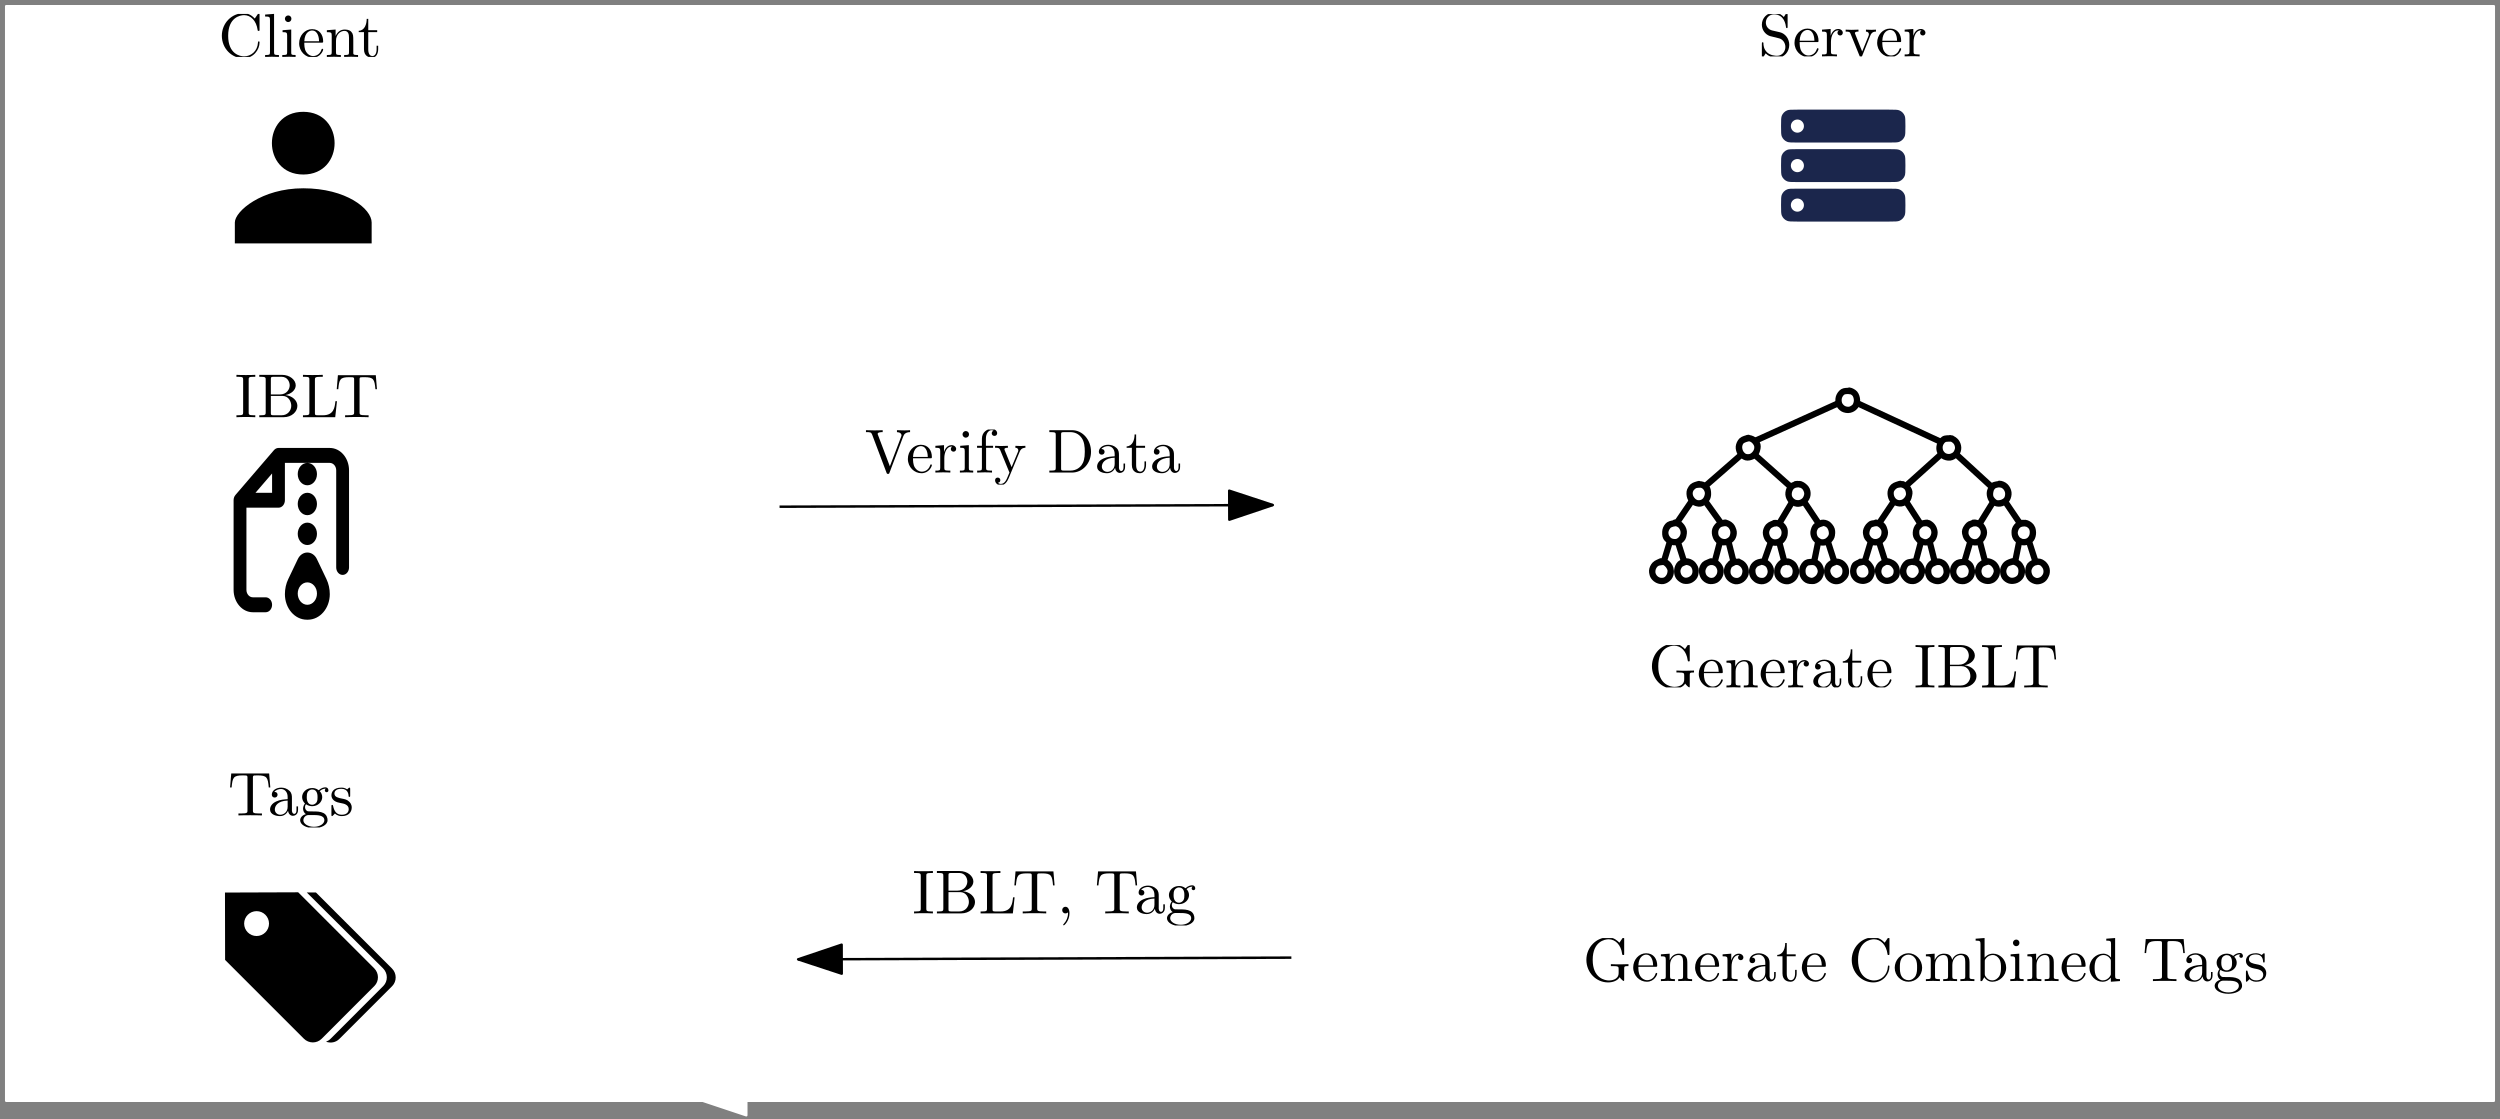 <?xml version="1.0" encoding="UTF-8"?>
<svg xmlns="http://www.w3.org/2000/svg" xmlns:xlink="http://www.w3.org/1999/xlink" width="402" height="180" viewBox="0 0 402 180">
<rect x="0" y="0" width="402" height="180" fill="#808080" stroke="none"/>
<defs>
<g>
<g id="glyph-0-0">
<path d="M 0.562 -3.406 C 0.562 -1.344 2.172 0.219 4.031 0.219 C 5.656 0.219 6.625 -1.172 6.625 -2.328 C 6.625 -2.422 6.625 -2.5 6.5 -2.5 C 6.391 -2.5 6.391 -2.438 6.375 -2.328 C 6.297 -0.906 5.234 -0.094 4.141 -0.094 C 3.531 -0.094 1.578 -0.422 1.578 -3.406 C 1.578 -6.375 3.531 -6.719 4.141 -6.719 C 5.219 -6.719 6.109 -5.812 6.312 -4.359 C 6.328 -4.219 6.328 -4.188 6.469 -4.188 C 6.625 -4.188 6.625 -4.219 6.625 -4.422 L 6.625 -6.781 C 6.625 -6.953 6.625 -7.031 6.516 -7.031 C 6.484 -7.031 6.438 -7.031 6.359 -6.906 L 5.859 -6.172 C 5.5 -6.531 4.984 -7.031 4.031 -7.031 C 2.156 -7.031 0.562 -5.438 0.562 -3.406 Z M 0.562 -3.406 "/>
</g>
<g id="glyph-0-1">
<path d="M 1.766 -6.922 L 0.328 -6.812 L 0.328 -6.5 C 1.031 -6.5 1.109 -6.438 1.109 -5.938 L 1.109 -0.75 C 1.109 -0.312 1 -0.312 0.328 -0.312 L 0.328 0 C 0.656 -0.016 1.188 -0.031 1.438 -0.031 C 1.688 -0.031 2.172 -0.016 2.547 0 L 2.547 -0.312 C 1.875 -0.312 1.766 -0.312 1.766 -0.75 Z M 1.766 -6.922 "/>
</g>
<g id="glyph-0-2">
<path d="M 1.766 -4.406 L 0.375 -4.297 L 0.375 -3.984 C 1.016 -3.984 1.109 -3.922 1.109 -3.438 L 1.109 -0.75 C 1.109 -0.312 1 -0.312 0.328 -0.312 L 0.328 0 C 0.641 -0.016 1.188 -0.031 1.422 -0.031 C 1.781 -0.031 2.125 -0.016 2.469 0 L 2.469 -0.312 C 1.797 -0.312 1.766 -0.359 1.766 -0.75 Z M 1.797 -6.141 C 1.797 -6.453 1.562 -6.672 1.281 -6.672 C 0.969 -6.672 0.75 -6.406 0.75 -6.141 C 0.75 -5.875 0.969 -5.609 1.281 -5.609 C 1.562 -5.609 1.797 -5.828 1.797 -6.141 Z M 1.797 -6.141 "/>
</g>
<g id="glyph-0-3">
<path d="M 1.109 -2.516 C 1.172 -4 2.016 -4.25 2.359 -4.25 C 3.375 -4.25 3.484 -2.906 3.484 -2.516 Z M 1.109 -2.297 L 3.891 -2.297 C 4.109 -2.297 4.141 -2.297 4.141 -2.516 C 4.141 -3.5 3.594 -4.469 2.359 -4.469 C 1.203 -4.469 0.281 -3.438 0.281 -2.188 C 0.281 -0.859 1.328 0.109 2.469 0.109 C 3.688 0.109 4.141 -1 4.141 -1.188 C 4.141 -1.281 4.062 -1.312 4 -1.312 C 3.922 -1.312 3.891 -1.25 3.875 -1.172 C 3.531 -0.141 2.625 -0.141 2.531 -0.141 C 2.031 -0.141 1.641 -0.438 1.406 -0.812 C 1.109 -1.281 1.109 -1.938 1.109 -2.297 Z M 1.109 -2.297 "/>
</g>
<g id="glyph-0-4">
<path d="M 1.094 -3.422 L 1.094 -0.75 C 1.094 -0.312 0.984 -0.312 0.312 -0.312 L 0.312 0 C 0.672 -0.016 1.172 -0.031 1.453 -0.031 C 1.703 -0.031 2.219 -0.016 2.562 0 L 2.562 -0.312 C 1.891 -0.312 1.781 -0.312 1.781 -0.75 L 1.781 -2.594 C 1.781 -3.625 2.5 -4.188 3.125 -4.188 C 3.766 -4.188 3.875 -3.656 3.875 -3.078 L 3.875 -0.75 C 3.875 -0.312 3.766 -0.312 3.094 -0.312 L 3.094 0 C 3.438 -0.016 3.953 -0.031 4.219 -0.031 C 4.469 -0.031 5 -0.016 5.328 0 L 5.328 -0.312 C 4.812 -0.312 4.562 -0.312 4.562 -0.609 L 4.562 -2.516 C 4.562 -3.375 4.562 -3.672 4.25 -4.031 C 4.109 -4.203 3.781 -4.406 3.203 -4.406 C 2.469 -4.406 2 -3.984 1.719 -3.359 L 1.719 -4.406 L 0.312 -4.297 L 0.312 -3.984 C 1.016 -3.984 1.094 -3.922 1.094 -3.422 Z M 1.094 -3.422 "/>
</g>
<g id="glyph-0-5">
<path d="M 1.719 -3.984 L 3.156 -3.984 L 3.156 -4.297 L 1.719 -4.297 L 1.719 -6.125 L 1.469 -6.125 C 1.469 -5.312 1.172 -4.25 0.188 -4.203 L 0.188 -3.984 L 1.031 -3.984 L 1.031 -1.234 C 1.031 -0.016 1.969 0.109 2.328 0.109 C 3.031 0.109 3.312 -0.594 3.312 -1.234 L 3.312 -1.797 L 3.062 -1.797 L 3.062 -1.25 C 3.062 -0.516 2.766 -0.141 2.391 -0.141 C 1.719 -0.141 1.719 -1.047 1.719 -1.219 Z M 1.719 -3.984 "/>
</g>
<g id="glyph-0-6">
<path d="M 6.188 -5.828 C 6.328 -6.203 6.594 -6.484 7.281 -6.5 L 7.281 -6.812 C 6.969 -6.781 6.562 -6.781 6.312 -6.781 C 6.016 -6.781 5.438 -6.797 5.172 -6.812 L 5.172 -6.5 C 5.688 -6.484 5.906 -6.234 5.906 -6 C 5.906 -5.922 5.875 -5.859 5.859 -5.797 L 4.031 -1 L 2.125 -6.031 C 2.062 -6.172 2.062 -6.188 2.062 -6.203 C 2.062 -6.5 2.625 -6.5 2.875 -6.5 L 2.875 -6.812 C 2.516 -6.781 1.828 -6.781 1.453 -6.781 C 0.984 -6.781 0.547 -6.797 0.188 -6.812 L 0.188 -6.5 C 0.844 -6.5 1.031 -6.5 1.172 -6.125 L 3.484 0 C 3.547 0.188 3.594 0.219 3.734 0.219 C 3.891 0.219 3.922 0.172 3.969 0.031 Z M 6.188 -5.828 "/>
</g>
<g id="glyph-0-7">
<path d="M 1.672 -3.312 L 1.672 -4.406 L 0.281 -4.297 L 0.281 -3.984 C 0.984 -3.984 1.062 -3.922 1.062 -3.422 L 1.062 -0.75 C 1.062 -0.312 0.953 -0.312 0.281 -0.312 L 0.281 0 C 0.672 -0.016 1.141 -0.031 1.422 -0.031 C 1.812 -0.031 2.281 -0.031 2.688 0 L 2.688 -0.312 L 2.469 -0.312 C 1.734 -0.312 1.719 -0.422 1.719 -0.781 L 1.719 -2.312 C 1.719 -3.297 2.141 -4.188 2.891 -4.188 C 2.953 -4.188 2.984 -4.188 3 -4.172 C 2.969 -4.172 2.766 -4.047 2.766 -3.781 C 2.766 -3.516 2.984 -3.359 3.203 -3.359 C 3.375 -3.359 3.625 -3.484 3.625 -3.797 C 3.625 -4.109 3.312 -4.406 2.891 -4.406 C 2.156 -4.406 1.797 -3.734 1.672 -3.312 Z M 1.672 -3.312 "/>
</g>
<g id="glyph-0-8">
<path d="M 1.75 -4.297 L 1.75 -5.453 C 1.75 -6.328 2.219 -6.812 2.656 -6.812 C 2.688 -6.812 2.844 -6.812 2.984 -6.734 C 2.875 -6.703 2.688 -6.562 2.688 -6.312 C 2.688 -6.094 2.844 -5.891 3.125 -5.891 C 3.406 -5.891 3.562 -6.094 3.562 -6.328 C 3.562 -6.703 3.188 -7.031 2.656 -7.031 C 1.969 -7.031 1.109 -6.5 1.109 -5.438 L 1.109 -4.297 L 0.328 -4.297 L 0.328 -3.984 L 1.109 -3.984 L 1.109 -0.75 C 1.109 -0.312 1 -0.312 0.344 -0.312 L 0.344 0 C 0.734 -0.016 1.203 -0.031 1.469 -0.031 C 1.875 -0.031 2.344 -0.031 2.734 0 L 2.734 -0.312 L 2.531 -0.312 C 1.797 -0.312 1.781 -0.422 1.781 -0.781 L 1.781 -3.984 L 2.906 -3.984 L 2.906 -4.297 Z M 1.75 -4.297 "/>
</g>
<g id="glyph-0-9">
<path d="M 4.141 -3.344 C 4.391 -3.984 4.906 -3.984 5.062 -3.984 L 5.062 -4.297 C 4.828 -4.281 4.547 -4.266 4.312 -4.266 C 4.141 -4.266 3.672 -4.281 3.453 -4.297 L 3.453 -3.984 C 3.766 -3.984 3.922 -3.812 3.922 -3.562 C 3.922 -3.453 3.906 -3.438 3.859 -3.312 L 2.844 -0.875 L 1.75 -3.547 C 1.703 -3.656 1.688 -3.688 1.688 -3.734 C 1.688 -3.984 2.047 -3.984 2.25 -3.984 L 2.25 -4.297 C 1.984 -4.281 1.328 -4.266 1.156 -4.266 C 0.891 -4.266 0.484 -4.281 0.188 -4.297 L 0.188 -3.984 C 0.672 -3.984 0.859 -3.984 1 -3.641 L 2.5 0 C 2.438 0.125 2.297 0.453 2.25 0.594 C 2.031 1.141 1.75 1.828 1.109 1.828 C 1.062 1.828 0.828 1.828 0.641 1.641 C 0.953 1.609 1.031 1.391 1.031 1.219 C 1.031 0.969 0.844 0.812 0.609 0.812 C 0.406 0.812 0.188 0.938 0.188 1.234 C 0.188 1.688 0.609 2.047 1.109 2.047 C 1.734 2.047 2.141 1.469 2.375 0.906 Z M 4.141 -3.344 "/>
</g>
<g id="glyph-0-10">
<path d="M 0.344 -6.812 L 0.344 -6.5 L 0.594 -6.5 C 1.359 -6.5 1.375 -6.391 1.375 -6.031 L 1.375 -0.781 C 1.375 -0.422 1.359 -0.312 0.594 -0.312 L 0.344 -0.312 L 0.344 0 L 4 0 C 5.672 0 7.047 -1.469 7.047 -3.344 C 7.047 -5.25 5.703 -6.812 4 -6.812 Z M 2.719 -0.312 C 2.25 -0.312 2.234 -0.375 2.234 -0.703 L 2.234 -6.094 C 2.234 -6.438 2.25 -6.5 2.719 -6.5 L 3.719 -6.5 C 4.344 -6.5 5.031 -6.281 5.531 -5.578 C 5.969 -4.984 6.047 -4.125 6.047 -3.344 C 6.047 -2.25 5.859 -1.641 5.5 -1.156 C 5.297 -0.891 4.734 -0.312 3.734 -0.312 Z M 2.719 -0.312 "/>
</g>
<g id="glyph-0-11">
<path d="M 3.312 -0.75 C 3.359 -0.359 3.625 0.062 4.094 0.062 C 4.312 0.062 4.922 -0.078 4.922 -0.891 L 4.922 -1.453 L 4.672 -1.453 L 4.672 -0.891 C 4.672 -0.312 4.422 -0.25 4.312 -0.25 C 3.984 -0.25 3.938 -0.703 3.938 -0.75 L 3.938 -2.734 C 3.938 -3.156 3.938 -3.547 3.578 -3.922 C 3.188 -4.312 2.688 -4.469 2.219 -4.469 C 1.391 -4.469 0.703 -4 0.703 -3.344 C 0.703 -3.047 0.906 -2.875 1.172 -2.875 C 1.453 -2.875 1.625 -3.078 1.625 -3.328 C 1.625 -3.453 1.578 -3.781 1.109 -3.781 C 1.391 -4.141 1.875 -4.25 2.188 -4.25 C 2.688 -4.25 3.25 -3.859 3.25 -2.969 L 3.25 -2.609 C 2.734 -2.578 2.047 -2.547 1.422 -2.25 C 0.672 -1.906 0.422 -1.391 0.422 -0.953 C 0.422 -0.141 1.391 0.109 2.016 0.109 C 2.672 0.109 3.125 -0.297 3.312 -0.75 Z M 3.25 -2.391 L 3.25 -1.391 C 3.25 -0.453 2.531 -0.109 2.078 -0.109 C 1.594 -0.109 1.188 -0.453 1.188 -0.953 C 1.188 -1.5 1.609 -2.328 3.25 -2.391 Z M 3.25 -2.391 "/>
</g>
<g id="glyph-0-12">
<path d="M 5.906 -0.625 C 6.047 -0.406 6.438 -0.016 6.547 -0.016 C 6.641 -0.016 6.641 -0.094 6.641 -0.234 L 6.641 -1.969 C 6.641 -2.359 6.672 -2.406 7.328 -2.406 L 7.328 -2.719 C 6.953 -2.719 6.406 -2.688 6.109 -2.688 C 5.719 -2.688 4.859 -2.688 4.5 -2.719 L 4.5 -2.406 L 4.828 -2.406 C 5.719 -2.406 5.75 -2.297 5.75 -1.938 L 5.75 -1.297 C 5.75 -0.172 4.484 -0.094 4.203 -0.094 C 3.562 -0.094 1.578 -0.438 1.578 -3.406 C 1.578 -6.391 3.547 -6.719 4.141 -6.719 C 5.219 -6.719 6.125 -5.828 6.312 -4.359 C 6.344 -4.219 6.344 -4.188 6.484 -4.188 C 6.641 -4.188 6.641 -4.219 6.641 -4.422 L 6.641 -6.781 C 6.641 -6.953 6.641 -7.031 6.531 -7.031 C 6.484 -7.031 6.453 -7.031 6.375 -6.906 L 5.875 -6.172 C 5.547 -6.484 5.016 -7.031 4.031 -7.031 C 2.172 -7.031 0.562 -5.453 0.562 -3.406 C 0.562 -1.359 2.156 0.219 4.047 0.219 C 4.781 0.219 5.578 -0.047 5.906 -0.625 Z M 5.906 -0.625 "/>
</g>
<g id="glyph-0-13">
<path d="M 4.688 -2.141 C 4.688 -3.406 3.703 -4.469 2.5 -4.469 C 1.25 -4.469 0.281 -3.375 0.281 -2.141 C 0.281 -0.844 1.312 0.109 2.484 0.109 C 3.688 0.109 4.688 -0.875 4.688 -2.141 Z M 2.5 -0.141 C 2.062 -0.141 1.625 -0.344 1.359 -0.812 C 1.109 -1.25 1.109 -1.859 1.109 -2.219 C 1.109 -2.609 1.109 -3.141 1.344 -3.578 C 1.609 -4.031 2.078 -4.25 2.484 -4.25 C 2.922 -4.25 3.344 -4.031 3.609 -3.594 C 3.875 -3.172 3.875 -2.594 3.875 -2.219 C 3.875 -1.859 3.875 -1.312 3.656 -0.875 C 3.422 -0.422 2.984 -0.141 2.5 -0.141 Z M 2.5 -0.141 "/>
</g>
<g id="glyph-0-14">
<path d="M 1.094 -3.422 L 1.094 -0.75 C 1.094 -0.312 0.984 -0.312 0.312 -0.312 L 0.312 0 C 0.672 -0.016 1.172 -0.031 1.453 -0.031 C 1.703 -0.031 2.219 -0.016 2.562 0 L 2.562 -0.312 C 1.891 -0.312 1.781 -0.312 1.781 -0.75 L 1.781 -2.594 C 1.781 -3.625 2.5 -4.188 3.125 -4.188 C 3.766 -4.188 3.875 -3.656 3.875 -3.078 L 3.875 -0.75 C 3.875 -0.312 3.766 -0.312 3.094 -0.312 L 3.094 0 C 3.438 -0.016 3.953 -0.031 4.219 -0.031 C 4.469 -0.031 5 -0.016 5.328 0 L 5.328 -0.312 C 4.672 -0.312 4.562 -0.312 4.562 -0.75 L 4.562 -2.594 C 4.562 -3.625 5.266 -4.188 5.906 -4.188 C 6.531 -4.188 6.641 -3.656 6.641 -3.078 L 6.641 -0.75 C 6.641 -0.312 6.531 -0.312 5.859 -0.312 L 5.859 0 C 6.203 -0.016 6.719 -0.031 6.984 -0.031 C 7.25 -0.031 7.766 -0.016 8.109 0 L 8.109 -0.312 C 7.594 -0.312 7.344 -0.312 7.328 -0.609 L 7.328 -2.516 C 7.328 -3.375 7.328 -3.672 7.016 -4.031 C 6.875 -4.203 6.547 -4.406 5.969 -4.406 C 5.141 -4.406 4.688 -3.812 4.531 -3.422 C 4.391 -4.297 3.656 -4.406 3.203 -4.406 C 2.469 -4.406 2 -3.984 1.719 -3.359 L 1.719 -4.406 L 0.312 -4.297 L 0.312 -3.984 C 1.016 -3.984 1.094 -3.922 1.094 -3.422 Z M 1.094 -3.422 "/>
</g>
<g id="glyph-0-15">
<path d="M 1.719 -3.766 L 1.719 -6.922 L 0.281 -6.812 L 0.281 -6.5 C 0.984 -6.5 1.062 -6.438 1.062 -5.938 L 1.062 0 L 1.312 0 C 1.312 -0.016 1.391 -0.156 1.672 -0.625 C 1.812 -0.391 2.234 0.109 2.969 0.109 C 4.156 0.109 5.188 -0.875 5.188 -2.156 C 5.188 -3.422 4.219 -4.406 3.078 -4.406 C 2.297 -4.406 1.875 -3.938 1.719 -3.766 Z M 1.75 -1.141 L 1.75 -3.188 C 1.75 -3.375 1.75 -3.391 1.859 -3.547 C 2.25 -4.109 2.797 -4.188 3.031 -4.188 C 3.484 -4.188 3.844 -3.922 4.078 -3.547 C 4.344 -3.141 4.359 -2.578 4.359 -2.156 C 4.359 -1.797 4.344 -1.203 4.062 -0.75 C 3.844 -0.438 3.469 -0.109 2.938 -0.109 C 2.484 -0.109 2.125 -0.344 1.891 -0.719 C 1.75 -0.922 1.75 -0.953 1.75 -1.141 Z M 1.75 -1.141 "/>
</g>
<g id="glyph-0-16">
<path d="M 3.781 -0.547 L 3.781 0.109 L 5.25 0 L 5.25 -0.312 C 4.562 -0.312 4.469 -0.375 4.469 -0.875 L 4.469 -6.922 L 3.047 -6.812 L 3.047 -6.5 C 3.734 -6.5 3.812 -6.438 3.812 -5.938 L 3.812 -3.781 C 3.531 -4.141 3.094 -4.406 2.562 -4.406 C 1.391 -4.406 0.344 -3.422 0.344 -2.141 C 0.344 -0.875 1.312 0.109 2.453 0.109 C 3.094 0.109 3.531 -0.234 3.781 -0.547 Z M 3.781 -3.219 L 3.781 -1.172 C 3.781 -1 3.781 -0.984 3.672 -0.812 C 3.375 -0.328 2.938 -0.109 2.5 -0.109 C 2.047 -0.109 1.688 -0.375 1.453 -0.75 C 1.203 -1.156 1.172 -1.719 1.172 -2.141 C 1.172 -2.5 1.188 -3.094 1.469 -3.547 C 1.688 -3.859 2.062 -4.188 2.609 -4.188 C 2.953 -4.188 3.375 -4.031 3.672 -3.594 C 3.781 -3.422 3.781 -3.406 3.781 -3.219 Z M 3.781 -3.219 "/>
</g>
<g id="glyph-0-17">
<path d="M 6.641 -6.75 L 0.547 -6.75 L 0.359 -4.5 L 0.609 -4.5 C 0.75 -6.109 0.891 -6.438 2.406 -6.438 C 2.578 -6.438 2.844 -6.438 2.938 -6.422 C 3.156 -6.375 3.156 -6.266 3.156 -6.047 L 3.156 -0.781 C 3.156 -0.453 3.156 -0.312 2.109 -0.312 L 1.703 -0.312 L 1.703 0 C 2.109 -0.031 3.125 -0.031 3.594 -0.031 C 4.047 -0.031 5.078 -0.031 5.484 0 L 5.484 -0.312 L 5.078 -0.312 C 4.031 -0.312 4.031 -0.453 4.031 -0.781 L 4.031 -6.047 C 4.031 -6.234 4.031 -6.375 4.219 -6.422 C 4.328 -6.438 4.594 -6.438 4.781 -6.438 C 6.297 -6.438 6.438 -6.109 6.578 -4.5 L 6.828 -4.5 Z M 6.641 -6.75 "/>
</g>
<g id="glyph-0-18">
<path d="M 2.219 -1.719 C 1.344 -1.719 1.344 -2.719 1.344 -2.938 C 1.344 -3.203 1.359 -3.531 1.5 -3.781 C 1.578 -3.891 1.812 -4.172 2.219 -4.172 C 3.078 -4.172 3.078 -3.188 3.078 -2.953 C 3.078 -2.688 3.078 -2.359 2.922 -2.109 C 2.844 -2 2.609 -1.719 2.219 -1.719 Z M 1.062 -1.328 C 1.062 -1.359 1.062 -1.594 1.219 -1.797 C 1.609 -1.516 2.031 -1.484 2.219 -1.484 C 3.141 -1.484 3.828 -2.172 3.828 -2.938 C 3.828 -3.312 3.672 -3.672 3.422 -3.906 C 3.781 -4.25 4.141 -4.297 4.312 -4.297 C 4.344 -4.297 4.391 -4.297 4.422 -4.281 C 4.312 -4.25 4.25 -4.141 4.25 -4.016 C 4.25 -3.844 4.391 -3.734 4.547 -3.734 C 4.641 -3.734 4.828 -3.797 4.828 -4.031 C 4.828 -4.203 4.719 -4.516 4.328 -4.516 C 4.125 -4.516 3.688 -4.453 3.266 -4.047 C 2.844 -4.375 2.438 -4.406 2.219 -4.406 C 1.281 -4.406 0.594 -3.719 0.594 -2.953 C 0.594 -2.516 0.812 -2.141 1.062 -1.922 C 0.938 -1.781 0.75 -1.453 0.75 -1.094 C 0.75 -0.781 0.891 -0.406 1.203 -0.203 C 0.594 -0.047 0.281 0.391 0.281 0.781 C 0.281 1.5 1.266 2.047 2.484 2.047 C 3.656 2.047 4.688 1.547 4.688 0.766 C 4.688 0.422 4.562 -0.094 4.047 -0.375 C 3.516 -0.641 2.938 -0.641 2.328 -0.641 C 2.078 -0.641 1.656 -0.641 1.578 -0.656 C 1.266 -0.703 1.062 -1 1.062 -1.328 Z M 2.5 1.828 C 1.484 1.828 0.797 1.312 0.797 0.781 C 0.797 0.328 1.172 -0.047 1.609 -0.062 L 2.203 -0.062 C 3.062 -0.062 4.172 -0.062 4.172 0.781 C 4.172 1.328 3.469 1.828 2.5 1.828 Z M 2.5 1.828 "/>
</g>
<g id="glyph-0-19">
<path d="M 2.078 -1.938 C 2.297 -1.891 3.109 -1.734 3.109 -1.016 C 3.109 -0.516 2.766 -0.109 1.984 -0.109 C 1.141 -0.109 0.781 -0.672 0.594 -1.531 C 0.562 -1.656 0.562 -1.688 0.453 -1.688 C 0.328 -1.688 0.328 -1.625 0.328 -1.453 L 0.328 -0.125 C 0.328 0.047 0.328 0.109 0.438 0.109 C 0.484 0.109 0.5 0.094 0.688 -0.094 C 0.703 -0.109 0.703 -0.125 0.891 -0.312 C 1.328 0.094 1.781 0.109 1.984 0.109 C 3.125 0.109 3.594 -0.562 3.594 -1.281 C 3.594 -1.797 3.297 -2.109 3.172 -2.219 C 2.844 -2.547 2.453 -2.625 2.031 -2.703 C 1.469 -2.812 0.812 -2.938 0.812 -3.516 C 0.812 -3.875 1.062 -4.281 1.922 -4.281 C 3.016 -4.281 3.078 -3.375 3.094 -3.078 C 3.094 -2.984 3.188 -2.984 3.203 -2.984 C 3.344 -2.984 3.344 -3.031 3.344 -3.219 L 3.344 -4.234 C 3.344 -4.391 3.344 -4.469 3.234 -4.469 C 3.188 -4.469 3.156 -4.469 3.031 -4.344 C 3 -4.312 2.906 -4.219 2.859 -4.188 C 2.484 -4.469 2.078 -4.469 1.922 -4.469 C 0.703 -4.469 0.328 -3.797 0.328 -3.234 C 0.328 -2.891 0.484 -2.609 0.75 -2.391 C 1.078 -2.141 1.359 -2.078 2.078 -1.938 Z M 2.078 -1.938 "/>
</g>
<g id="glyph-1-0">
<path d="M 2.25 -6.031 C 2.25 -6.391 2.266 -6.5 3.062 -6.5 L 3.312 -6.5 L 3.312 -6.812 C 2.969 -6.781 2.188 -6.781 1.797 -6.781 C 1.422 -6.781 0.625 -6.781 0.281 -6.812 L 0.281 -6.5 L 0.531 -6.5 C 1.328 -6.5 1.359 -6.391 1.359 -6.031 L 1.359 -0.781 C 1.359 -0.422 1.328 -0.312 0.531 -0.312 L 0.281 -0.312 L 0.281 0 C 0.625 -0.031 1.422 -0.031 1.797 -0.031 C 2.188 -0.031 2.969 -0.031 3.312 0 L 3.312 -0.312 L 3.062 -0.312 C 2.266 -0.312 2.25 -0.422 2.25 -0.781 Z M 2.25 -6.031 "/>
</g>
<g id="glyph-1-1">
<path d="M 2.219 -3.656 L 2.219 -6.094 C 2.219 -6.438 2.234 -6.5 2.703 -6.5 L 3.938 -6.5 C 4.906 -6.5 5.25 -5.656 5.25 -5.125 C 5.25 -4.484 4.766 -3.656 3.656 -3.656 Z M 4.562 -3.562 C 5.531 -3.75 6.219 -4.391 6.219 -5.125 C 6.219 -5.984 5.297 -6.812 4 -6.812 L 0.359 -6.812 L 0.359 -6.5 L 0.594 -6.5 C 1.359 -6.5 1.391 -6.391 1.391 -6.031 L 1.391 -0.781 C 1.391 -0.422 1.359 -0.312 0.594 -0.312 L 0.359 -0.312 L 0.359 0 L 4.266 0 C 5.594 0 6.484 -0.891 6.484 -1.828 C 6.484 -2.688 5.672 -3.438 4.562 -3.562 Z M 3.953 -0.312 L 2.703 -0.312 C 2.234 -0.312 2.219 -0.375 2.219 -0.703 L 2.219 -3.422 L 4.094 -3.422 C 5.078 -3.422 5.5 -2.5 5.5 -1.828 C 5.5 -1.125 4.969 -0.312 3.953 -0.312 Z M 3.953 -0.312 "/>
</g>
<g id="glyph-1-2">
<path d="M 5.797 -2.578 L 5.547 -2.578 C 5.438 -1.562 5.297 -0.312 3.547 -0.312 L 2.734 -0.312 C 2.266 -0.312 2.25 -0.375 2.25 -0.703 L 2.25 -6.016 C 2.25 -6.359 2.25 -6.5 3.188 -6.5 L 3.516 -6.5 L 3.516 -6.812 C 3.156 -6.781 2.25 -6.781 1.844 -6.781 C 1.453 -6.781 0.672 -6.781 0.328 -6.812 L 0.328 -6.5 L 0.562 -6.5 C 1.328 -6.5 1.359 -6.391 1.359 -6.031 L 1.359 -0.781 C 1.359 -0.422 1.328 -0.312 0.562 -0.312 L 0.328 -0.312 L 0.328 0 L 5.516 0 Z M 5.797 -2.578 "/>
</g>
<g id="glyph-1-3">
<path d="M 6.641 -6.75 L 0.547 -6.75 L 0.359 -4.5 L 0.609 -4.5 C 0.75 -6.109 0.891 -6.438 2.406 -6.438 C 2.578 -6.438 2.844 -6.438 2.938 -6.422 C 3.156 -6.375 3.156 -6.266 3.156 -6.047 L 3.156 -0.781 C 3.156 -0.453 3.156 -0.312 2.109 -0.312 L 1.703 -0.312 L 1.703 0 C 2.109 -0.031 3.125 -0.031 3.594 -0.031 C 4.047 -0.031 5.078 -0.031 5.484 0 L 5.484 -0.312 L 5.078 -0.312 C 4.031 -0.312 4.031 -0.453 4.031 -0.781 L 4.031 -6.047 C 4.031 -6.234 4.031 -6.375 4.219 -6.422 C 4.328 -6.438 4.594 -6.438 4.781 -6.438 C 6.297 -6.438 6.438 -6.109 6.578 -4.5 L 6.828 -4.5 Z M 6.641 -6.75 "/>
</g>
<g id="glyph-1-4">
<path d="M 3.312 -0.75 C 3.359 -0.359 3.625 0.062 4.094 0.062 C 4.312 0.062 4.922 -0.078 4.922 -0.891 L 4.922 -1.453 L 4.672 -1.453 L 4.672 -0.891 C 4.672 -0.312 4.422 -0.25 4.312 -0.25 C 3.984 -0.25 3.938 -0.703 3.938 -0.75 L 3.938 -2.734 C 3.938 -3.156 3.938 -3.547 3.578 -3.922 C 3.188 -4.312 2.688 -4.469 2.219 -4.469 C 1.391 -4.469 0.703 -4 0.703 -3.344 C 0.703 -3.047 0.906 -2.875 1.172 -2.875 C 1.453 -2.875 1.625 -3.078 1.625 -3.328 C 1.625 -3.453 1.578 -3.781 1.109 -3.781 C 1.391 -4.141 1.875 -4.25 2.188 -4.25 C 2.688 -4.25 3.25 -3.859 3.25 -2.969 L 3.25 -2.609 C 2.734 -2.578 2.047 -2.547 1.422 -2.25 C 0.672 -1.906 0.422 -1.391 0.422 -0.953 C 0.422 -0.141 1.391 0.109 2.016 0.109 C 2.672 0.109 3.125 -0.297 3.312 -0.75 Z M 3.25 -2.391 L 3.25 -1.391 C 3.25 -0.453 2.531 -0.109 2.078 -0.109 C 1.594 -0.109 1.188 -0.453 1.188 -0.953 C 1.188 -1.5 1.609 -2.328 3.25 -2.391 Z M 3.25 -2.391 "/>
</g>
<g id="glyph-1-5">
<path d="M 2.219 -1.719 C 1.344 -1.719 1.344 -2.719 1.344 -2.938 C 1.344 -3.203 1.359 -3.531 1.5 -3.781 C 1.578 -3.891 1.812 -4.172 2.219 -4.172 C 3.078 -4.172 3.078 -3.188 3.078 -2.953 C 3.078 -2.688 3.078 -2.359 2.922 -2.109 C 2.844 -2 2.609 -1.719 2.219 -1.719 Z M 1.062 -1.328 C 1.062 -1.359 1.062 -1.594 1.219 -1.797 C 1.609 -1.516 2.031 -1.484 2.219 -1.484 C 3.141 -1.484 3.828 -2.172 3.828 -2.938 C 3.828 -3.312 3.672 -3.672 3.422 -3.906 C 3.781 -4.25 4.141 -4.297 4.312 -4.297 C 4.344 -4.297 4.391 -4.297 4.422 -4.281 C 4.312 -4.25 4.25 -4.141 4.25 -4.016 C 4.25 -3.844 4.391 -3.734 4.547 -3.734 C 4.641 -3.734 4.828 -3.797 4.828 -4.031 C 4.828 -4.203 4.719 -4.516 4.328 -4.516 C 4.125 -4.516 3.688 -4.453 3.266 -4.047 C 2.844 -4.375 2.438 -4.406 2.219 -4.406 C 1.281 -4.406 0.594 -3.719 0.594 -2.953 C 0.594 -2.516 0.812 -2.141 1.062 -1.922 C 0.938 -1.781 0.75 -1.453 0.75 -1.094 C 0.75 -0.781 0.891 -0.406 1.203 -0.203 C 0.594 -0.047 0.281 0.391 0.281 0.781 C 0.281 1.5 1.266 2.047 2.484 2.047 C 3.656 2.047 4.688 1.547 4.688 0.766 C 4.688 0.422 4.562 -0.094 4.047 -0.375 C 3.516 -0.641 2.938 -0.641 2.328 -0.641 C 2.078 -0.641 1.656 -0.641 1.578 -0.656 C 1.266 -0.703 1.062 -1 1.062 -1.328 Z M 2.5 1.828 C 1.484 1.828 0.797 1.312 0.797 0.781 C 0.797 0.328 1.172 -0.047 1.609 -0.062 L 2.203 -0.062 C 3.062 -0.062 4.172 -0.062 4.172 0.781 C 4.172 1.328 3.469 1.828 2.5 1.828 Z M 2.5 1.828 "/>
</g>
<g id="glyph-1-6">
<path d="M 2.078 -1.938 C 2.297 -1.891 3.109 -1.734 3.109 -1.016 C 3.109 -0.516 2.766 -0.109 1.984 -0.109 C 1.141 -0.109 0.781 -0.672 0.594 -1.531 C 0.562 -1.656 0.562 -1.688 0.453 -1.688 C 0.328 -1.688 0.328 -1.625 0.328 -1.453 L 0.328 -0.125 C 0.328 0.047 0.328 0.109 0.438 0.109 C 0.484 0.109 0.5 0.094 0.688 -0.094 C 0.703 -0.109 0.703 -0.125 0.891 -0.312 C 1.328 0.094 1.781 0.109 1.984 0.109 C 3.125 0.109 3.594 -0.562 3.594 -1.281 C 3.594 -1.797 3.297 -2.109 3.172 -2.219 C 2.844 -2.547 2.453 -2.625 2.031 -2.703 C 1.469 -2.812 0.812 -2.938 0.812 -3.516 C 0.812 -3.875 1.062 -4.281 1.922 -4.281 C 3.016 -4.281 3.078 -3.375 3.094 -3.078 C 3.094 -2.984 3.188 -2.984 3.203 -2.984 C 3.344 -2.984 3.344 -3.031 3.344 -3.219 L 3.344 -4.234 C 3.344 -4.391 3.344 -4.469 3.234 -4.469 C 3.188 -4.469 3.156 -4.469 3.031 -4.344 C 3 -4.312 2.906 -4.219 2.859 -4.188 C 2.484 -4.469 2.078 -4.469 1.922 -4.469 C 0.703 -4.469 0.328 -3.797 0.328 -3.234 C 0.328 -2.891 0.484 -2.609 0.75 -2.391 C 1.078 -2.141 1.359 -2.078 2.078 -1.938 Z M 2.078 -1.938 "/>
</g>
<g id="glyph-1-7">
<path d="M 3.484 -3.875 L 2.203 -4.172 C 1.578 -4.328 1.203 -4.859 1.203 -5.438 C 1.203 -6.141 1.734 -6.75 2.516 -6.75 C 4.172 -6.75 4.391 -5.109 4.453 -4.672 C 4.469 -4.609 4.469 -4.547 4.578 -4.547 C 4.703 -4.547 4.703 -4.594 4.703 -4.781 L 4.703 -6.781 C 4.703 -6.953 4.703 -7.031 4.594 -7.031 C 4.531 -7.031 4.516 -7.016 4.453 -6.891 L 4.094 -6.328 C 3.797 -6.625 3.391 -7.031 2.5 -7.031 C 1.391 -7.031 0.562 -6.156 0.562 -5.094 C 0.562 -4.266 1.094 -3.531 1.859 -3.266 C 1.969 -3.234 2.484 -3.109 3.188 -2.938 C 3.453 -2.875 3.75 -2.797 4.031 -2.438 C 4.234 -2.172 4.344 -1.844 4.344 -1.516 C 4.344 -0.812 3.844 -0.094 3 -0.094 C 2.719 -0.094 1.953 -0.141 1.422 -0.625 C 0.844 -1.172 0.812 -1.797 0.812 -2.156 C 0.797 -2.266 0.719 -2.266 0.688 -2.266 C 0.562 -2.266 0.562 -2.188 0.562 -2.016 L 0.562 -0.016 C 0.562 0.156 0.562 0.219 0.672 0.219 C 0.734 0.219 0.75 0.203 0.812 0.094 C 0.812 0.078 0.844 0.047 1.172 -0.484 C 1.484 -0.141 2.125 0.219 3.016 0.219 C 4.172 0.219 4.969 -0.75 4.969 -1.859 C 4.969 -2.844 4.312 -3.672 3.484 -3.875 Z M 3.484 -3.875 "/>
</g>
<g id="glyph-1-8">
<path d="M 1.109 -2.516 C 1.172 -4 2.016 -4.25 2.359 -4.25 C 3.375 -4.25 3.484 -2.906 3.484 -2.516 Z M 1.109 -2.297 L 3.891 -2.297 C 4.109 -2.297 4.141 -2.297 4.141 -2.516 C 4.141 -3.5 3.594 -4.469 2.359 -4.469 C 1.203 -4.469 0.281 -3.438 0.281 -2.188 C 0.281 -0.859 1.328 0.109 2.469 0.109 C 3.688 0.109 4.141 -1 4.141 -1.188 C 4.141 -1.281 4.062 -1.312 4 -1.312 C 3.922 -1.312 3.891 -1.25 3.875 -1.172 C 3.531 -0.141 2.625 -0.141 2.531 -0.141 C 2.031 -0.141 1.641 -0.438 1.406 -0.812 C 1.109 -1.281 1.109 -1.938 1.109 -2.297 Z M 1.109 -2.297 "/>
</g>
<g id="glyph-1-9">
<path d="M 1.672 -3.312 L 1.672 -4.406 L 0.281 -4.297 L 0.281 -3.984 C 0.984 -3.984 1.062 -3.922 1.062 -3.422 L 1.062 -0.75 C 1.062 -0.312 0.953 -0.312 0.281 -0.312 L 0.281 0 C 0.672 -0.016 1.141 -0.031 1.422 -0.031 C 1.812 -0.031 2.281 -0.031 2.688 0 L 2.688 -0.312 L 2.469 -0.312 C 1.734 -0.312 1.719 -0.422 1.719 -0.781 L 1.719 -2.312 C 1.719 -3.297 2.141 -4.188 2.891 -4.188 C 2.953 -4.188 2.984 -4.188 3 -4.172 C 2.969 -4.172 2.766 -4.047 2.766 -3.781 C 2.766 -3.516 2.984 -3.359 3.203 -3.359 C 3.375 -3.359 3.625 -3.484 3.625 -3.797 C 3.625 -4.109 3.312 -4.406 2.891 -4.406 C 2.156 -4.406 1.797 -3.734 1.672 -3.312 Z M 1.672 -3.312 "/>
</g>
<g id="glyph-1-10">
<path d="M 4.141 -3.312 C 4.234 -3.547 4.406 -3.984 5.062 -3.984 L 5.062 -4.297 C 4.828 -4.281 4.547 -4.266 4.312 -4.266 C 4.078 -4.266 3.625 -4.281 3.453 -4.297 L 3.453 -3.984 C 3.812 -3.984 3.922 -3.75 3.922 -3.562 C 3.922 -3.469 3.906 -3.422 3.875 -3.312 L 2.844 -0.781 L 1.734 -3.562 C 1.672 -3.688 1.672 -3.703 1.672 -3.734 C 1.672 -3.984 2.062 -3.984 2.25 -3.984 L 2.25 -4.297 C 1.938 -4.281 1.391 -4.266 1.156 -4.266 C 0.891 -4.266 0.484 -4.281 0.188 -4.297 L 0.188 -3.984 C 0.812 -3.984 0.859 -3.922 0.984 -3.625 L 2.422 -0.078 C 2.484 0.062 2.5 0.109 2.625 0.109 C 2.766 0.109 2.797 0.016 2.844 -0.078 Z M 4.141 -3.312 "/>
</g>
<g id="glyph-1-11">
<path d="M 5.906 -0.625 C 6.047 -0.406 6.438 -0.016 6.547 -0.016 C 6.641 -0.016 6.641 -0.094 6.641 -0.234 L 6.641 -1.969 C 6.641 -2.359 6.672 -2.406 7.328 -2.406 L 7.328 -2.719 C 6.953 -2.719 6.406 -2.688 6.109 -2.688 C 5.719 -2.688 4.859 -2.688 4.5 -2.719 L 4.5 -2.406 L 4.828 -2.406 C 5.719 -2.406 5.75 -2.297 5.75 -1.938 L 5.75 -1.297 C 5.75 -0.172 4.484 -0.094 4.203 -0.094 C 3.562 -0.094 1.578 -0.438 1.578 -3.406 C 1.578 -6.391 3.547 -6.719 4.141 -6.719 C 5.219 -6.719 6.125 -5.828 6.312 -4.359 C 6.344 -4.219 6.344 -4.188 6.484 -4.188 C 6.641 -4.188 6.641 -4.219 6.641 -4.422 L 6.641 -6.781 C 6.641 -6.953 6.641 -7.031 6.531 -7.031 C 6.484 -7.031 6.453 -7.031 6.375 -6.906 L 5.875 -6.172 C 5.547 -6.484 5.016 -7.031 4.031 -7.031 C 2.172 -7.031 0.562 -5.453 0.562 -3.406 C 0.562 -1.359 2.156 0.219 4.047 0.219 C 4.781 0.219 5.578 -0.047 5.906 -0.625 Z M 5.906 -0.625 "/>
</g>
<g id="glyph-1-12">
<path d="M 1.094 -3.422 L 1.094 -0.75 C 1.094 -0.312 0.984 -0.312 0.312 -0.312 L 0.312 0 C 0.672 -0.016 1.172 -0.031 1.453 -0.031 C 1.703 -0.031 2.219 -0.016 2.562 0 L 2.562 -0.312 C 1.891 -0.312 1.781 -0.312 1.781 -0.75 L 1.781 -2.594 C 1.781 -3.625 2.5 -4.188 3.125 -4.188 C 3.766 -4.188 3.875 -3.656 3.875 -3.078 L 3.875 -0.75 C 3.875 -0.312 3.766 -0.312 3.094 -0.312 L 3.094 0 C 3.438 -0.016 3.953 -0.031 4.219 -0.031 C 4.469 -0.031 5 -0.016 5.328 0 L 5.328 -0.312 C 4.812 -0.312 4.562 -0.312 4.562 -0.609 L 4.562 -2.516 C 4.562 -3.375 4.562 -3.672 4.25 -4.031 C 4.109 -4.203 3.781 -4.406 3.203 -4.406 C 2.469 -4.406 2 -3.984 1.719 -3.359 L 1.719 -4.406 L 0.312 -4.297 L 0.312 -3.984 C 1.016 -3.984 1.094 -3.922 1.094 -3.422 Z M 1.094 -3.422 "/>
</g>
<g id="glyph-1-13">
<path d="M 1.719 -3.984 L 3.156 -3.984 L 3.156 -4.297 L 1.719 -4.297 L 1.719 -6.125 L 1.469 -6.125 C 1.469 -5.312 1.172 -4.25 0.188 -4.203 L 0.188 -3.984 L 1.031 -3.984 L 1.031 -1.234 C 1.031 -0.016 1.969 0.109 2.328 0.109 C 3.031 0.109 3.312 -0.594 3.312 -1.234 L 3.312 -1.797 L 3.062 -1.797 L 3.062 -1.25 C 3.062 -0.516 2.766 -0.141 2.391 -0.141 C 1.719 -0.141 1.719 -1.047 1.719 -1.219 Z M 1.719 -3.984 "/>
</g>
<g id="glyph-1-14">
<path d="M 2.031 -0.016 C 2.031 -0.641 1.781 -1.062 1.391 -1.062 C 1.031 -1.062 0.859 -0.781 0.859 -0.531 C 0.859 -0.266 1.031 0 1.391 0 C 1.547 0 1.672 -0.062 1.766 -0.141 L 1.781 -0.156 C 1.797 -0.156 1.797 -0.156 1.797 -0.016 C 1.797 0.625 1.531 1.234 1.094 1.703 C 1.031 1.766 1.016 1.781 1.016 1.812 C 1.016 1.891 1.062 1.922 1.109 1.922 C 1.234 1.922 2.031 1.141 2.031 -0.016 Z M 2.031 -0.016 "/>
</g>
</g>
<clipPath id="clip-0">
<path clip-rule="nonzero" d="M 35.109 2.238 L 61 2.238 L 61 9.156 L 35.109 9.156 Z M 35.109 2.238 "/>
</clipPath>
<clipPath id="clip-1">
<path clip-rule="nonzero" d="M 38 60.277 L 60.984 60.277 L 60.984 67.086 L 38 67.086 Z M 38 60.277 "/>
</clipPath>
<clipPath id="clip-2">
<path clip-rule="nonzero" d="M 36.637 124.312 L 56.895 124.312 L 56.895 133.059 L 36.637 133.059 Z M 36.637 124.312 "/>
</clipPath>
<clipPath id="clip-3">
<path clip-rule="nonzero" d="M 283 2.258 L 309.922 2.258 L 309.922 9.066 L 283 9.066 Z M 283 2.258 "/>
</clipPath>
<clipPath id="clip-4">
<path clip-rule="nonzero" d="M 139.059 69.066 L 189.867 69.066 L 189.867 77.922 L 139.059 77.922 Z M 139.059 69.066 "/>
</clipPath>
<clipPath id="clip-5">
<path clip-rule="nonzero" d="M 265.07 103.73 L 331 103.73 L 331 110.539 L 265.07 110.539 Z M 265.07 103.73 "/>
</clipPath>
<clipPath id="clip-6">
<path clip-rule="nonzero" d="M 255 150.836 L 364.824 150.836 L 364.824 159.691 L 255 159.691 Z M 255 150.836 "/>
</clipPath>
<clipPath id="clip-7">
<path clip-rule="nonzero" d="M 146.699 140.066 L 192.359 140.066 L 192.359 148.812 L 146.699 148.812 Z M 146.699 140.066 "/>
</clipPath>
</defs>
<path fill-rule="evenodd" fill="rgb(100%, 100%, 100%)" fill-opacity="1" stroke-width="0.4" stroke-linecap="butt" stroke-linejoin="round" stroke="rgb(100%, 100%, 100%)" stroke-opacity="1" stroke-miterlimit="10" d="M 16 784 L 16 608 L 416 608 L 416 784 Z M 16 784 " transform="matrix(1, 0, 0, -1, -15, 785)"/>
<path fill-rule="evenodd" fill="rgb(0%, 0%, 0%)" fill-opacity="1" d="M 48.762 28.062 C 55.484 28.062 55.484 17.98 48.762 17.98 C 42.043 17.98 42.043 28.062 48.762 28.062 Z M 48.762 30.277 C 42.059 30.277 37.762 33.977 37.762 35.777 L 37.762 39.141 L 59.762 39.141 L 59.762 35.777 C 59.762 33.602 55.695 30.277 48.762 30.277 Z M 48.762 30.277 "/>
<path fill-rule="evenodd" fill="rgb(10.9%, 15.2%, 29.8%)" fill-opacity="1" d="M 287.906 30.352 C 288.18 30.336 288.527 30.336 289.023 30.336 L 303.762 30.336 C 304.258 30.336 304.605 30.336 304.875 30.352 C 305.145 30.371 305.297 30.406 305.418 30.457 C 305.805 30.617 306.109 30.926 306.27 31.316 C 306.32 31.434 306.355 31.59 306.371 31.859 C 306.391 32.133 306.391 32.48 306.391 32.98 C 306.391 33.48 306.391 33.832 306.371 34.105 C 306.355 34.371 306.32 34.527 306.27 34.648 C 306.109 35.039 305.805 35.348 305.418 35.508 C 305.297 35.559 305.145 35.59 304.875 35.609 C 304.605 35.629 304.258 35.629 303.762 35.629 L 289.023 35.629 C 288.527 35.629 288.18 35.629 287.906 35.609 C 287.641 35.59 287.484 35.559 287.367 35.508 C 286.98 35.348 286.672 35.039 286.512 34.648 C 286.461 34.527 286.43 34.371 286.41 34.105 C 286.391 33.832 286.391 33.48 286.391 32.98 C 286.391 32.48 286.391 32.133 286.41 31.859 C 286.43 31.59 286.461 31.434 286.512 31.316 C 286.672 30.926 286.98 30.617 287.367 30.457 C 287.484 30.406 287.641 30.371 287.906 30.352 Z M 289.023 34.039 C 289.605 34.039 290.074 33.566 290.074 32.98 C 290.074 32.398 289.605 31.922 289.023 31.922 C 288.441 31.922 287.969 32.398 287.969 32.98 C 287.969 33.566 288.441 34.039 289.023 34.039 Z M 289.023 34.039 "/>
<path fill-rule="evenodd" fill="rgb(10.9%, 15.2%, 29.8%)" fill-opacity="1" d="M 289.023 22.922 C 288.527 22.922 288.18 22.922 287.906 22.902 C 287.641 22.887 287.484 22.852 287.367 22.801 C 286.98 22.641 286.672 22.332 286.512 21.941 C 286.461 21.824 286.43 21.668 286.41 21.398 C 286.391 21.125 286.391 20.777 286.391 20.277 C 286.391 19.773 286.391 19.426 286.41 19.152 C 286.43 18.883 286.461 18.727 286.512 18.609 C 286.672 18.219 286.98 17.91 287.367 17.75 C 287.484 17.699 287.641 17.664 287.906 17.648 C 288.18 17.629 288.527 17.629 289.023 17.629 L 303.762 17.629 C 304.258 17.629 304.605 17.629 304.875 17.648 C 305.145 17.664 305.297 17.699 305.418 17.75 C 305.805 17.91 306.109 18.219 306.27 18.609 C 306.32 18.727 306.355 18.883 306.371 19.152 C 306.391 19.426 306.391 19.773 306.391 20.277 C 306.391 20.777 306.391 21.125 306.371 21.398 C 306.355 21.668 306.32 21.824 306.27 21.941 C 306.109 22.332 305.805 22.641 305.418 22.801 C 305.297 22.852 305.145 22.887 304.875 22.902 C 304.605 22.922 304.258 22.922 303.762 22.922 Z M 289.023 23.98 C 288.527 23.98 288.18 23.98 287.906 24 C 287.641 24.02 287.484 24.055 287.367 24.102 C 286.98 24.262 286.672 24.574 286.512 24.961 C 286.461 25.082 286.43 25.238 286.41 25.508 C 286.391 25.777 286.391 26.129 286.391 26.629 C 286.391 27.129 286.391 27.477 286.41 27.75 C 286.43 28.02 286.461 28.176 286.512 28.297 C 286.672 28.684 286.98 28.992 287.367 29.156 C 287.484 29.203 287.641 29.238 287.906 29.258 C 288.18 29.273 288.527 29.277 289.023 29.277 L 303.762 29.277 C 304.258 29.277 304.605 29.273 304.875 29.258 C 305.145 29.238 305.297 29.203 305.418 29.156 C 305.805 28.992 306.109 28.684 306.27 28.297 C 306.32 28.176 306.355 28.02 306.371 27.75 C 306.391 27.477 306.391 27.129 306.391 26.629 C 306.391 26.129 306.391 25.777 306.371 25.508 C 306.355 25.238 306.32 25.082 306.27 24.961 C 306.109 24.574 305.805 24.262 305.418 24.102 C 305.297 24.055 305.145 24.02 304.875 24 C 304.605 23.98 304.258 23.98 303.762 23.98 Z M 290.074 26.629 C 290.074 27.215 289.605 27.688 289.023 27.688 C 288.441 27.688 287.969 27.215 287.969 26.629 C 287.969 26.043 288.441 25.57 289.023 25.57 C 289.605 25.57 290.074 26.043 290.074 26.629 Z M 289.023 21.336 C 289.605 21.336 290.074 20.859 290.074 20.277 C 290.074 19.691 289.605 19.219 289.023 19.219 C 288.441 19.219 287.969 19.691 287.969 20.277 C 287.969 20.859 288.441 21.336 289.023 21.336 Z M 289.023 21.336 "/>
<path fill-rule="evenodd" fill="rgb(0%, 0%, 0%)" fill-opacity="1" d="M 60.172 155.703 L 47.945 143.48 L 36.176 143.523 L 36.195 154.355 L 48.859 167.016 C 49.652 167.812 50.93 167.824 51.711 167.043 L 60.195 158.555 C 60.977 157.773 60.965 156.496 60.172 155.703 Z M 41.258 150.512 C 40.156 150.512 39.258 149.617 39.258 148.512 C 39.258 147.406 40.156 146.512 41.258 146.512 C 42.363 146.512 43.258 147.406 43.258 148.512 C 43.258 149.617 42.363 150.512 41.258 150.512 Z M 63.023 155.727 L 50.797 143.504 L 49.328 143.508 L 61.598 155.715 C 62.395 156.512 62.402 157.785 61.621 158.566 L 53.137 167.055 C 52.93 167.262 52.688 167.406 52.426 167.504 C 53.148 167.781 53.988 167.641 54.562 167.066 L 63.047 158.582 C 63.828 157.801 63.82 156.523 63.023 155.727 Z M 63.023 155.727 "/>
<path fill-rule="evenodd" fill="rgb(0%, 0%, 0%)" fill-opacity="1" d="M 44.051 72.383 C 44.246 72.16 44.508 72.031 44.781 72.031 L 53.031 72.031 C 54.738 72.031 56.125 73.645 56.125 75.633 L 56.125 91.246 C 56.125 91.906 55.664 92.445 55.094 92.445 C 54.523 92.445 54.062 91.906 54.062 91.246 L 54.062 75.633 C 54.062 74.973 53.602 74.434 53.031 74.434 L 45.812 74.434 L 45.812 80.438 C 45.812 81.102 45.352 81.637 44.781 81.637 L 39.625 81.637 L 39.625 94.848 C 39.625 95.512 40.086 96.047 40.656 96.047 L 42.719 96.047 C 43.289 96.047 43.75 96.586 43.75 97.25 C 43.75 97.91 43.289 98.449 42.719 98.449 L 40.656 98.449 C 38.945 98.449 37.562 96.836 37.562 94.848 L 37.562 80.438 C 37.562 80.121 37.668 79.812 37.863 79.59 Z M 49.422 74.434 C 50.277 74.434 50.969 75.242 50.969 76.234 C 50.969 77.23 50.277 78.035 49.422 78.035 C 48.566 78.035 47.875 77.23 47.875 76.234 C 47.875 75.242 48.566 74.434 49.422 74.434 Z M 41.082 79.238 L 43.75 79.238 L 43.75 76.133 Z M 45.812 95.539 C 45.812 97.809 47.391 99.648 49.344 99.648 L 49.5 99.648 C 51.449 99.648 53.031 97.809 53.031 95.539 C 53.031 94.691 52.844 93.855 52.492 93.117 L 50.953 89.895 C 50.645 89.246 50.059 88.844 49.422 88.844 C 48.785 88.844 48.199 89.246 47.891 89.895 L 46.352 93.117 C 45.996 93.855 45.812 94.691 45.812 95.539 Z M 49.422 97.25 C 50.277 97.25 50.969 96.441 50.969 95.445 C 50.969 94.453 50.277 93.645 49.422 93.645 C 48.566 93.645 47.875 94.453 47.875 95.445 C 47.875 96.441 48.566 97.25 49.422 97.25 Z M 49.422 87.641 C 50.277 87.641 50.969 86.836 50.969 85.84 C 50.969 84.848 50.277 84.039 49.422 84.039 C 48.566 84.039 47.875 84.848 47.875 85.84 C 47.875 86.836 48.566 87.641 49.422 87.641 Z M 50.969 81.039 C 50.969 82.031 50.277 82.84 49.422 82.84 C 48.566 82.84 47.875 82.031 47.875 81.039 C 47.875 80.043 48.566 79.238 49.422 79.238 C 50.277 79.238 50.969 80.043 50.969 81.039 Z M 50.969 81.039 "/>
<g clip-path="url(#clip-0)">
<g fill="rgb(0%, 0%, 0%)" fill-opacity="1">
<use xlink:href="#glyph-0-0" x="35.11" y="9.155"/>
<use xlink:href="#glyph-0-1" x="42.303" y="9.155"/>
<use xlink:href="#glyph-0-2" x="45.063" y="9.155"/>
<use xlink:href="#glyph-0-3" x="47.822" y="9.155"/>
<use xlink:href="#glyph-0-4" x="52.246" y="9.155"/>
<use xlink:href="#glyph-0-5" x="57.496" y="9.155"/>
</g>
</g>
<g clip-path="url(#clip-1)">
<g fill="rgb(0%, 0%, 0%)" fill-opacity="1">
<use xlink:href="#glyph-1-0" x="37.738" y="67.087"/>
<use xlink:href="#glyph-1-1" x="41.334" y="67.087"/>
<use xlink:href="#glyph-1-2" x="48.388" y="67.087"/>
<use xlink:href="#glyph-1-3" x="53.788" y="67.087"/>
</g>
</g>
<g clip-path="url(#clip-2)">
<g fill="rgb(0%, 0%, 0%)" fill-opacity="1">
<use xlink:href="#glyph-1-3" x="36.637" y="131.12"/>
<use xlink:href="#glyph-1-4" x="43.003" y="131.12"/>
<use xlink:href="#glyph-1-5" x="47.984" y="131.12"/>
<use xlink:href="#glyph-1-6" x="52.965" y="131.12"/>
</g>
</g>
<g clip-path="url(#clip-3)">
<g fill="rgb(0%, 0%, 0%)" fill-opacity="1">
<use xlink:href="#glyph-1-7" x="282.745" y="9.065"/>
<use xlink:href="#glyph-1-8" x="288.275" y="9.065"/>
<use xlink:href="#glyph-1-9" x="292.698" y="9.065"/>
<use xlink:href="#glyph-1-10" x="296.593" y="9.065"/>
<use xlink:href="#glyph-1-8" x="301.565" y="9.065"/>
<use xlink:href="#glyph-1-9" x="305.988" y="9.065"/>
</g>
</g>
<path fill="none" stroke-width="0.4" stroke-linecap="butt" stroke-linejoin="round" stroke="rgb(0%, 0%, 0%)" stroke-opacity="1" stroke-miterlimit="10" d="M 140.352 703.52 L 219.668 703.789 " transform="matrix(1, 0, 0, -1, -15, 785)"/>
<path fill-rule="evenodd" fill="rgb(0%, 0%, 0%)" fill-opacity="1" stroke-width="0.4" stroke-linecap="butt" stroke-linejoin="round" stroke="rgb(0%, 0%, 0%)" stroke-opacity="1" stroke-miterlimit="10" d="M 219.668 703.789 L 212.66 706.098 L 212.676 701.434 Z M 219.668 703.789 " transform="matrix(1, 0, 0, -1, -15, 785)"/>
<g clip-path="url(#clip-4)">
<g fill="rgb(0%, 0%, 0%)" fill-opacity="1">
<use xlink:href="#glyph-0-6" x="139.059" y="75.986"/>
<use xlink:href="#glyph-0-3" x="145.704" y="75.986"/>
<use xlink:href="#glyph-0-7" x="150.127" y="75.986"/>
<use xlink:href="#glyph-0-2" x="154.023" y="75.986"/>
<use xlink:href="#glyph-0-8" x="156.782" y="75.986"/>
<use xlink:href="#glyph-0-9" x="159.821" y="75.986"/>
<use xlink:href="#glyph-0-10" x="168.389" y="75.986"/>
<use xlink:href="#glyph-0-11" x="175.99" y="75.986"/>
<use xlink:href="#glyph-0-5" x="180.972" y="75.986"/>
<use xlink:href="#glyph-0-11" x="184.837" y="75.986"/>
</g>
</g>
<path fill-rule="evenodd" fill="rgb(100%, 100%, 100%)" fill-opacity="1" d="M 264.965 62.066 L 329.824 62.066 L 329.824 94.172 L 264.965 94.172 Z M 264.965 62.066 "/>
<path fill="none" stroke-width="1" stroke-linecap="round" stroke-linejoin="round" stroke="rgb(0%, 0%, 0%)" stroke-opacity="1" stroke-miterlimit="10" d="M 296.012 714.551 C 296.312 714.59 296.691 714.453 296.945 714.254 C 297.203 714.059 297.473 713.691 297.555 713.375 C 297.637 713.055 297.57 712.645 297.434 712.348 C 297.297 712.051 297.023 711.742 296.73 711.602 C 296.441 711.465 295.996 711.43 295.688 711.516 C 295.379 711.605 295.055 711.852 294.875 712.129 C 294.695 712.402 294.57 712.832 294.602 713.172 C 294.633 713.508 294.824 713.922 295.066 714.156 C 295.309 714.391 295.887 714.512 296.055 714.574 C 296.223 714.637 296.082 714.555 296.082 714.523 M 295.945 714.555 C 296.258 714.609 296.703 714.453 296.98 714.273 C 297.254 714.09 297.523 713.785 297.598 713.473 C 297.676 713.16 297.582 712.703 297.438 712.395 C 297.289 712.086 297.008 711.781 296.727 711.625 C 296.445 711.469 296.055 711.383 295.754 711.465 C 295.453 711.547 295.113 711.836 294.93 712.117 C 294.742 712.398 294.629 712.82 294.645 713.145 C 294.656 713.469 294.789 713.836 295.012 714.062 C 295.234 714.293 295.824 714.445 295.988 714.512 C 296.148 714.582 295.988 714.504 295.98 714.48 " transform="matrix(1, 0, 0, -1, -15, 785)"/>
<path fill="none" stroke-width="1" stroke-linecap="round" stroke-linejoin="round" stroke="rgb(0%, 0%, 0%)" stroke-opacity="1" stroke-miterlimit="10" d="M 288.062 707.141 C 288.363 707.176 288.816 707.027 289.074 706.832 C 289.332 706.637 289.535 706.293 289.609 705.973 C 289.684 705.656 289.664 705.215 289.52 704.914 C 289.375 704.617 289.043 704.316 288.75 704.184 C 288.453 704.047 288.055 704.02 287.746 704.117 C 287.438 704.211 287.082 704.48 286.906 704.766 C 286.734 705.051 286.656 705.496 286.695 705.824 C 286.738 706.156 286.926 706.531 287.16 706.75 C 287.395 706.973 287.941 707.094 288.109 707.152 C 288.277 707.215 288.168 707.133 288.172 707.113 M 288.508 707.113 C 288.824 707.074 289.215 706.871 289.406 706.617 C 289.594 706.363 289.664 705.926 289.641 705.59 C 289.617 705.25 289.473 704.848 289.266 704.59 C 289.062 704.328 288.715 704.078 288.41 704.031 C 288.102 703.98 287.699 704.113 287.426 704.297 C 287.156 704.48 286.895 704.824 286.781 705.133 C 286.672 705.445 286.641 705.852 286.758 706.148 C 286.879 706.449 287.203 706.781 287.492 706.938 C 287.785 707.09 288.344 707.062 288.504 707.086 C 288.66 707.105 288.453 707.078 288.441 707.066 " transform="matrix(1, 0, 0, -1, -15, 785)"/>
<path fill="none" stroke-width="1" stroke-linecap="round" stroke-linejoin="round" stroke="rgb(0%, 0%, 0%)" stroke-opacity="1" stroke-miterlimit="10" d="M 284.363 700.895 C 284.668 700.895 285.043 700.719 285.277 700.496 C 285.508 700.27 285.719 699.871 285.754 699.535 C 285.789 699.203 285.664 698.777 285.484 698.496 C 285.305 698.219 284.984 697.953 284.676 697.863 C 284.367 697.77 283.926 697.805 283.633 697.945 C 283.34 698.086 283.059 698.41 282.918 698.711 C 282.781 699.008 282.738 699.43 282.812 699.746 C 282.883 700.062 283.082 700.418 283.355 700.609 C 283.625 700.801 284.25 700.84 284.441 700.887 C 284.629 700.93 284.492 700.902 284.492 700.883 M 284.34 700.969 C 284.637 700.992 284.984 700.793 285.215 700.57 C 285.441 700.348 285.66 699.965 285.715 699.625 C 285.773 699.281 285.719 698.809 285.566 698.52 C 285.41 698.23 285.09 697.996 284.785 697.895 C 284.484 697.793 284.059 697.805 283.75 697.918 C 283.438 698.027 283.074 698.285 282.918 698.566 C 282.762 698.852 282.742 699.289 282.809 699.613 C 282.879 699.941 283.094 700.316 283.336 700.527 C 283.574 700.738 284.098 700.82 284.25 700.887 C 284.406 700.953 284.25 700.953 284.254 700.934 " transform="matrix(1, 0, 0, -1, -15, 785)"/>
<path fill="none" stroke-width="1" stroke-linecap="round" stroke-linejoin="round" stroke="rgb(0%, 0%, 0%)" stroke-opacity="1" stroke-miterlimit="10" d="M 292.434 700.918 C 292.738 700.902 293.156 700.672 293.371 700.426 C 293.59 700.18 293.727 699.77 293.742 699.434 C 293.754 699.098 293.648 698.672 293.453 698.406 C 293.254 698.145 292.879 697.914 292.566 697.848 C 292.254 697.781 291.852 697.855 291.574 698.008 C 291.293 698.164 291.008 698.469 290.879 698.773 C 290.754 699.074 290.711 699.504 290.809 699.82 C 290.906 700.133 291.184 700.473 291.461 700.656 C 291.738 700.836 292.297 700.879 292.477 700.918 C 292.656 700.953 292.543 700.906 292.543 700.875 M 292.352 700.953 C 292.645 700.941 293.055 700.742 293.293 700.496 C 293.527 700.246 293.734 699.805 293.777 699.473 C 293.816 699.137 293.715 698.75 293.535 698.484 C 293.352 698.215 293.008 697.961 292.688 697.863 C 292.363 697.77 291.898 697.773 291.605 697.902 C 291.312 698.031 291.055 698.344 290.926 698.645 C 290.797 698.945 290.754 699.383 290.824 699.707 C 290.895 700.035 291.102 700.391 291.355 700.602 C 291.609 700.809 292.176 700.91 292.348 700.961 C 292.52 701.008 292.375 700.926 292.387 700.891 " transform="matrix(1, 0, 0, -1, -15, 785)"/>
<path fill="none" stroke-width="1" stroke-linecap="round" stroke-linejoin="round" stroke="rgb(0%, 0%, 0%)" stroke-opacity="1" stroke-miterlimit="10" d="M 304.328 707.168 C 304.637 707.145 305 706.914 305.215 706.664 C 305.43 706.414 305.609 706 305.621 705.664 C 305.633 705.332 305.484 704.918 305.285 704.656 C 305.09 704.398 304.75 704.184 304.438 704.113 C 304.129 704.043 303.711 704.082 303.422 704.234 C 303.133 704.383 302.824 704.703 302.703 705.008 C 302.582 705.312 302.594 705.742 302.695 706.062 C 302.793 706.387 303.023 706.762 303.309 706.945 C 303.598 707.125 304.227 707.129 304.418 707.152 C 304.609 707.176 304.457 707.113 304.449 707.078 M 303.746 707.152 C 304.051 707.234 304.516 707.121 304.816 706.969 C 305.113 706.82 305.41 706.539 305.539 706.238 C 305.668 705.938 305.691 705.5 305.586 705.172 C 305.48 704.84 305.184 704.457 304.914 704.262 C 304.645 704.066 304.277 703.969 303.965 704.008 C 303.652 704.043 303.273 704.242 303.043 704.484 C 302.809 704.73 302.609 705.133 302.582 705.48 C 302.555 705.832 302.68 706.309 302.879 706.582 C 303.078 706.859 303.617 707.047 303.777 707.133 C 303.934 707.215 303.816 707.117 303.828 707.09 " transform="matrix(1, 0, 0, -1, -15, 785)"/>
<path fill="none" stroke-width="1" stroke-linecap="round" stroke-linejoin="round" stroke="rgb(0%, 0%, 0%)" stroke-opacity="1" stroke-miterlimit="10" d="M 300.312 700.902 C 300.613 700.953 301.062 700.824 301.328 700.641 C 301.598 700.453 301.828 700.102 301.918 699.785 C 302.008 699.473 302 699.051 301.875 698.742 C 301.75 698.434 301.457 698.098 301.164 697.941 C 300.871 697.785 300.426 697.73 300.113 697.805 C 299.801 697.883 299.473 698.113 299.285 698.391 C 299.098 698.664 298.957 699.113 298.984 699.453 C 299.008 699.793 299.207 700.188 299.438 700.426 C 299.668 700.664 300.203 700.809 300.367 700.875 C 300.527 700.941 300.418 700.848 300.414 700.828 M 300.254 700.844 C 300.562 700.918 301.004 700.863 301.281 700.703 C 301.562 700.547 301.832 700.207 301.934 699.887 C 302.031 699.562 301.984 699.09 301.875 698.766 C 301.766 698.441 301.539 698.109 301.266 697.938 C 300.996 697.77 300.578 697.691 300.25 697.75 C 299.922 697.809 299.52 698.023 299.305 698.297 C 299.09 698.566 298.949 699.039 298.957 699.379 C 298.965 699.719 299.125 700.098 299.344 700.344 C 299.566 700.594 300.121 700.789 300.277 700.867 C 300.43 700.945 300.273 700.848 300.273 700.816 " transform="matrix(1, 0, 0, -1, -15, 785)"/>
<path fill="none" stroke-width="1" stroke-linecap="round" stroke-linejoin="round" stroke="rgb(0%, 0%, 0%)" stroke-opacity="1" stroke-miterlimit="10" d="M 307.918 700.91 C 308.219 700.973 308.629 700.859 308.898 700.684 C 309.168 700.508 309.441 700.176 309.543 699.852 C 309.641 699.531 309.617 699.074 309.488 698.758 C 309.359 698.445 309.047 698.113 308.762 697.957 C 308.473 697.801 308.078 697.734 307.77 697.812 C 307.457 697.891 307.082 698.16 306.891 698.43 C 306.703 698.703 306.613 699.117 306.629 699.445 C 306.648 699.777 306.777 700.164 307.004 700.402 C 307.227 700.641 307.812 700.793 307.977 700.879 C 308.141 700.961 307.992 700.926 307.988 700.91 M 307.945 700.922 C 308.246 700.992 308.676 700.879 308.934 700.691 C 309.195 700.5 309.406 700.121 309.504 699.793 C 309.598 699.465 309.621 699.027 309.508 698.719 C 309.395 698.406 309.105 698.078 308.809 697.926 C 308.516 697.773 308.059 697.711 307.738 697.801 C 307.418 697.887 307.066 698.18 306.875 698.453 C 306.688 698.723 306.578 699.105 306.605 699.43 C 306.633 699.758 306.816 700.164 307.039 700.406 C 307.262 700.648 307.793 700.809 307.941 700.879 C 308.09 700.953 307.93 700.863 307.938 700.84 " transform="matrix(1, 0, 0, -1, -15, 785)"/>
<path fill="none" stroke-width="1" stroke-linecap="round" stroke-linejoin="round" stroke="rgb(0%, 0%, 0%)" stroke-opacity="1" stroke-miterlimit="10" d="M 281.984 694.699 C 282.285 694.758 282.73 694.648 283 694.461 C 283.27 694.27 283.516 693.898 283.602 693.566 C 283.684 693.238 283.629 692.793 283.496 692.484 C 283.363 692.172 283.094 691.848 282.809 691.707 C 282.52 691.566 282.078 691.547 281.773 691.637 C 281.465 691.723 281.148 691.965 280.965 692.23 C 280.777 692.496 280.637 692.902 280.66 693.227 C 280.68 693.555 280.863 693.938 281.086 694.184 C 281.309 694.43 281.84 694.629 282.004 694.711 C 282.164 694.793 282.047 694.711 282.051 694.676 M 282.367 694.695 C 282.66 694.668 283.004 694.41 283.223 694.156 C 283.441 693.902 283.648 693.5 283.668 693.164 C 283.691 692.828 283.566 692.406 283.359 692.145 C 283.156 691.879 282.766 691.637 282.445 691.578 C 282.121 691.52 281.711 691.629 281.434 691.789 C 281.152 691.949 280.883 692.234 280.773 692.535 C 280.66 692.836 280.664 693.273 280.766 693.586 C 280.867 693.902 281.109 694.242 281.379 694.418 C 281.645 694.594 282.203 694.609 282.367 694.648 C 282.535 694.684 282.387 694.648 282.379 694.633 " transform="matrix(1, 0, 0, -1, -15, 785)"/>
<path fill="none" stroke-width="1" stroke-linecap="round" stroke-linejoin="round" stroke="rgb(0%, 0%, 0%)" stroke-opacity="1" stroke-miterlimit="10" d="M 286.121 694.727 C 286.43 694.758 286.848 694.586 287.098 694.375 C 287.348 694.164 287.547 693.785 287.613 693.453 C 287.68 693.121 287.648 692.676 287.5 692.387 C 287.355 692.094 287.02 691.824 286.73 691.703 C 286.438 691.582 286.051 691.562 285.746 691.656 C 285.441 691.754 285.082 692.008 284.91 692.281 C 284.734 692.559 284.66 692.969 284.699 693.309 C 284.734 693.645 284.891 694.078 285.133 694.309 C 285.371 694.543 285.965 694.656 286.145 694.711 C 286.32 694.766 286.195 694.68 286.203 694.645 M 286.031 694.652 C 286.332 694.684 286.797 694.551 287.066 694.355 C 287.336 694.16 287.57 693.797 287.641 693.477 C 287.707 693.152 287.633 692.711 287.484 692.426 C 287.34 692.141 287.043 691.891 286.758 691.758 C 286.473 691.625 286.07 691.555 285.773 691.637 C 285.48 691.719 285.16 691.977 284.984 692.246 C 284.809 692.516 284.691 692.93 284.723 693.258 C 284.75 693.586 284.926 693.977 285.156 694.211 C 285.387 694.449 285.949 694.59 286.102 694.672 C 286.254 694.754 286.07 694.723 286.07 694.699 " transform="matrix(1, 0, 0, -1, -15, 785)"/>
<path fill="none" stroke-width="1" stroke-linecap="round" stroke-linejoin="round" stroke="rgb(0%, 0%, 0%)" stroke-opacity="1" stroke-miterlimit="10" d="M 290.051 694.691 C 290.344 694.738 290.746 694.605 291.012 694.414 C 291.277 694.219 291.551 693.855 291.641 693.539 C 291.73 693.223 291.676 692.809 291.551 692.512 C 291.422 692.211 291.164 691.891 290.879 691.738 C 290.59 691.59 290.148 691.527 289.832 691.602 C 289.52 691.676 289.188 691.906 288.992 692.184 C 288.797 692.461 288.652 692.926 288.668 693.27 C 288.684 693.609 288.863 694.004 289.094 694.234 C 289.328 694.469 289.891 694.605 290.066 694.672 C 290.242 694.738 290.145 694.656 290.148 694.629 M 290.117 694.645 C 290.43 694.684 290.848 694.539 291.094 694.344 C 291.344 694.148 291.543 693.781 291.613 693.473 C 291.68 693.164 291.641 692.781 291.504 692.488 C 291.371 692.195 291.082 691.855 290.805 691.711 C 290.523 691.57 290.125 691.539 289.824 691.629 C 289.52 691.715 289.172 691.965 288.988 692.238 C 288.809 692.512 288.699 692.934 288.734 693.266 C 288.773 693.602 288.977 694 289.203 694.242 C 289.434 694.484 289.949 694.664 290.105 694.73 C 290.262 694.797 290.129 694.668 290.133 694.645 " transform="matrix(1, 0, 0, -1, -15, 785)"/>
<path fill="none" stroke-width="1" stroke-linecap="round" stroke-linejoin="round" stroke="rgb(0%, 0%, 0%)" stroke-opacity="1" stroke-miterlimit="10" d="M 293.836 694.637 C 294.129 694.727 294.594 694.652 294.883 694.512 C 295.172 694.367 295.441 694.078 295.578 693.777 C 295.711 693.477 295.773 693.035 295.688 692.707 C 295.598 692.383 295.324 692.012 295.055 691.82 C 294.785 691.625 294.391 691.504 294.066 691.547 C 293.742 691.59 293.332 691.824 293.102 692.074 C 292.875 692.324 292.715 692.719 292.695 693.047 C 292.68 693.375 292.785 693.773 292.988 694.035 C 293.195 694.301 293.77 694.531 293.934 694.629 C 294.098 694.727 293.965 694.637 293.965 694.617 M 294.48 694.625 C 294.773 694.594 295.117 694.352 295.316 694.113 C 295.52 693.875 295.672 693.52 295.684 693.191 C 295.691 692.863 295.57 692.414 295.379 692.148 C 295.188 691.883 294.848 691.66 294.539 691.594 C 294.227 691.527 293.801 691.59 293.52 691.75 C 293.238 691.906 292.957 692.234 292.844 692.551 C 292.734 692.867 292.746 693.309 292.852 693.637 C 292.953 693.965 293.191 694.348 293.465 694.52 C 293.742 694.688 294.328 694.629 294.5 694.656 C 294.672 694.688 294.504 694.711 294.496 694.691 " transform="matrix(1, 0, 0, -1, -15, 785)"/>
<path fill="none" stroke-width="1" stroke-linecap="round" stroke-linejoin="round" stroke="rgb(0%, 0%, 0%)" stroke-opacity="1" stroke-miterlimit="10" d="M 298.156 694.668 C 298.461 694.711 298.859 694.594 299.121 694.402 C 299.383 694.207 299.652 693.836 299.727 693.504 C 299.805 693.172 299.73 692.723 299.582 692.414 C 299.438 692.109 299.145 691.789 298.844 691.664 C 298.543 691.539 298.09 691.555 297.777 691.66 C 297.465 691.766 297.137 692.02 296.961 692.293 C 296.789 692.566 296.688 692.973 296.734 693.297 C 296.777 693.621 296.988 694.008 297.23 694.234 C 297.469 694.465 298.02 694.594 298.188 694.668 C 298.352 694.742 298.223 694.707 298.23 694.68 M 298.504 694.629 C 298.797 694.598 299.176 694.402 299.383 694.148 C 299.59 693.891 299.738 693.438 299.742 693.094 C 299.746 692.75 299.613 692.344 299.406 692.09 C 299.199 691.832 298.816 691.613 298.496 691.562 C 298.176 691.508 297.758 691.594 297.484 691.77 C 297.211 691.945 296.969 692.293 296.863 692.625 C 296.758 692.957 296.738 693.438 296.855 693.75 C 296.973 694.062 297.277 694.332 297.562 694.492 C 297.852 694.652 298.414 694.684 298.578 694.715 C 298.742 694.742 298.562 694.711 298.547 694.672 " transform="matrix(1, 0, 0, -1, -15, 785)"/>
<path fill="none" stroke-width="1" stroke-linecap="round" stroke-linejoin="round" stroke="rgb(0%, 0%, 0%)" stroke-opacity="1" stroke-miterlimit="10" d="M 302.359 694.707 C 302.668 694.707 303.102 694.504 303.336 694.266 C 303.57 694.027 303.727 693.617 303.758 693.273 C 303.785 692.934 303.699 692.492 303.516 692.223 C 303.328 691.949 302.953 691.734 302.641 691.652 C 302.324 691.57 301.914 691.594 301.625 691.723 C 301.332 691.855 301.027 692.141 300.895 692.434 C 300.762 692.727 300.746 693.16 300.824 693.48 C 300.906 693.805 301.113 694.172 301.375 694.375 C 301.637 694.578 302.215 694.66 302.398 694.703 C 302.578 694.75 302.457 694.664 302.461 694.637 M 302.535 694.707 C 302.844 694.668 303.234 694.379 303.445 694.105 C 303.656 693.836 303.812 693.418 303.809 693.078 C 303.805 692.738 303.637 692.32 303.418 692.066 C 303.203 691.812 302.824 691.598 302.508 691.551 C 302.188 691.508 301.793 691.602 301.516 691.789 C 301.242 691.977 300.949 692.367 300.848 692.688 C 300.746 693.004 300.781 693.387 300.906 693.699 C 301.027 694.008 301.309 694.395 301.59 694.562 C 301.867 694.727 302.422 694.695 302.578 694.699 C 302.734 694.707 302.535 694.625 302.527 694.602 " transform="matrix(1, 0, 0, -1, -15, 785)"/>
<path fill="none" stroke-width="1" stroke-linecap="round" stroke-linejoin="round" stroke="rgb(0%, 0%, 0%)" stroke-opacity="1" stroke-miterlimit="10" d="M 306.523 694.691 C 306.832 694.66 307.191 694.418 307.402 694.16 C 307.613 693.902 307.789 693.48 307.793 693.152 C 307.801 692.824 307.637 692.449 307.434 692.191 C 307.23 691.938 306.883 691.699 306.57 691.621 C 306.258 691.547 305.836 691.586 305.562 691.738 C 305.285 691.887 305.031 692.207 304.91 692.516 C 304.793 692.824 304.754 693.266 304.848 693.594 C 304.945 693.918 305.195 694.301 305.48 694.477 C 305.773 694.652 306.391 694.629 306.582 694.652 C 306.777 694.672 306.648 694.629 306.648 694.609 M 306.5 694.688 C 306.82 694.652 307.227 694.426 307.449 694.168 C 307.668 693.914 307.816 693.496 307.824 693.156 C 307.832 692.82 307.691 692.395 307.496 692.133 C 307.297 691.871 306.957 691.645 306.641 691.586 C 306.32 691.531 305.871 691.637 305.586 691.797 C 305.301 691.953 305.043 692.223 304.93 692.535 C 304.812 692.848 304.797 693.344 304.895 693.672 C 304.988 693.996 305.238 694.336 305.5 694.5 C 305.762 694.66 306.293 694.617 306.461 694.648 C 306.625 694.68 306.488 694.719 306.492 694.691 " transform="matrix(1, 0, 0, -1, -15, 785)"/>
<path fill="none" stroke-width="1" stroke-linecap="round" stroke-linejoin="round" stroke="rgb(0%, 0%, 0%)" stroke-opacity="1" stroke-miterlimit="10" d="M 310.133 694.668 C 310.43 694.715 310.879 694.578 311.141 694.402 C 311.402 694.227 311.625 693.918 311.711 693.605 C 311.797 693.293 311.785 692.848 311.66 692.535 C 311.535 692.219 311.246 691.879 310.965 691.723 C 310.684 691.562 310.293 691.504 309.98 691.582 C 309.668 691.656 309.293 691.898 309.098 692.176 C 308.898 692.449 308.777 692.902 308.801 693.238 C 308.824 693.574 309.004 693.945 309.238 694.184 C 309.473 694.426 310.039 694.594 310.211 694.676 C 310.383 694.762 310.266 694.707 310.266 694.688 M 310.035 694.652 C 310.332 694.734 310.762 694.648 311.043 694.488 C 311.324 694.328 311.602 694 311.727 693.691 C 311.848 693.383 311.883 692.949 311.781 692.641 C 311.68 692.336 311.391 692.031 311.117 691.855 C 310.844 691.676 310.457 691.523 310.141 691.57 C 309.828 691.617 309.453 691.875 309.234 692.133 C 309.012 692.391 308.84 692.789 308.816 693.109 C 308.793 693.43 308.887 693.793 309.082 694.059 C 309.277 694.324 309.832 694.613 309.988 694.703 C 310.145 694.789 310.008 694.621 310.02 694.59 " transform="matrix(1, 0, 0, -1, -15, 785)"/>
<path fill="none" stroke-width="1" stroke-linecap="round" stroke-linejoin="round" stroke="rgb(0%, 0%, 0%)" stroke-opacity="1" stroke-miterlimit="10" d="M 294.832 711.742 C 293.898 710.926 290.156 707.66 289.219 706.844 M 294.832 711.742 C 293.898 710.926 290.156 707.66 289.219 706.844 " transform="matrix(1, 0, 0, -1, -15, 785)"/>
<path fill="none" stroke-width="1" stroke-linecap="round" stroke-linejoin="round" stroke="rgb(0%, 0%, 0%)" stroke-opacity="1" stroke-miterlimit="10" d="M 297.227 711.809 C 298.164 710.973 301.914 707.637 302.852 706.801 M 297.227 711.809 C 298.164 710.973 301.914 707.637 302.852 706.801 " transform="matrix(1, 0, 0, -1, -15, 785)"/>
<path fill="none" stroke-width="1" stroke-linecap="round" stroke-linejoin="round" stroke="rgb(0%, 0%, 0%)" stroke-opacity="1" stroke-miterlimit="10" d="M 303.105 704.168 C 302.781 703.625 301.48 701.453 301.152 700.91 M 303.105 704.168 C 302.781 703.625 301.48 701.453 301.152 700.91 " transform="matrix(1, 0, 0, -1, -15, 785)"/>
<path fill="none" stroke-width="1" stroke-linecap="round" stroke-linejoin="round" stroke="rgb(0%, 0%, 0%)" stroke-opacity="1" stroke-miterlimit="10" d="M 305.105 704.316 C 305.504 703.719 307.105 701.324 307.508 700.727 M 305.105 704.316 C 305.504 703.719 307.105 701.324 307.508 700.727 " transform="matrix(1, 0, 0, -1, -15, 785)"/>
<path fill="none" stroke-width="1" stroke-linecap="round" stroke-linejoin="round" stroke="rgb(0%, 0%, 0%)" stroke-opacity="1" stroke-miterlimit="10" d="M 299.703 697.691 C 299.531 697.199 298.84 695.234 298.668 694.742 M 299.703 697.691 C 299.531 697.199 298.84 695.234 298.668 694.742 " transform="matrix(1, 0, 0, -1, -15, 785)"/>
<path fill="none" stroke-width="1" stroke-linecap="round" stroke-linejoin="round" stroke="rgb(0%, 0%, 0%)" stroke-opacity="1" stroke-miterlimit="10" d="M 301.121 697.754 C 301.254 697.25 301.781 695.23 301.91 694.727 M 301.121 697.754 C 301.254 697.25 301.781 695.23 301.91 694.727 " transform="matrix(1, 0, 0, -1, -15, 785)"/>
<path fill="none" stroke-width="1" stroke-linecap="round" stroke-linejoin="round" stroke="rgb(0%, 0%, 0%)" stroke-opacity="1" stroke-miterlimit="10" d="M 307.367 697.91 C 307.258 697.375 306.824 695.219 306.715 694.68 M 307.367 697.91 C 307.258 697.375 306.824 695.219 306.715 694.68 " transform="matrix(1, 0, 0, -1, -15, 785)"/>
<path fill="none" stroke-width="1" stroke-linecap="round" stroke-linejoin="round" stroke="rgb(0%, 0%, 0%)" stroke-opacity="1" stroke-miterlimit="10" d="M 308.914 697.93 C 309.09 697.391 309.781 695.227 309.957 694.684 M 308.914 697.93 C 309.09 697.391 309.781 695.227 309.957 694.684 " transform="matrix(1, 0, 0, -1, -15, 785)"/>
<path fill="none" stroke-width="1" stroke-linecap="round" stroke-linejoin="round" stroke="rgb(0%, 0%, 0%)" stroke-opacity="1" stroke-miterlimit="10" d="M 292.953 697.863 C 293.086 697.336 293.613 695.227 293.746 694.699 M 292.953 697.863 C 293.086 697.336 293.613 695.227 293.746 694.699 " transform="matrix(1, 0, 0, -1, -15, 785)"/>
<path fill="none" stroke-width="1" stroke-linecap="round" stroke-linejoin="round" stroke="rgb(0%, 0%, 0%)" stroke-opacity="1" stroke-miterlimit="10" d="M 291.562 697.844 C 291.422 697.309 290.855 695.168 290.715 694.633 M 291.562 697.844 C 291.422 697.309 290.855 695.168 290.715 694.633 " transform="matrix(1, 0, 0, -1, -15, 785)"/>
<path fill="none" stroke-width="1" stroke-linecap="round" stroke-linejoin="round" stroke="rgb(0%, 0%, 0%)" stroke-opacity="1" stroke-miterlimit="10" d="M 284.832 697.75 C 284.988 697.262 285.605 695.324 285.758 694.84 M 284.832 697.75 C 284.988 697.262 285.605 695.324 285.758 694.84 " transform="matrix(1, 0, 0, -1, -15, 785)"/>
<path fill="none" stroke-width="1" stroke-linecap="round" stroke-linejoin="round" stroke="rgb(0%, 0%, 0%)" stroke-opacity="1" stroke-miterlimit="10" d="M 283.512 697.883 C 283.348 697.352 282.703 695.211 282.539 694.676 M 283.512 697.883 C 283.348 697.352 282.703 695.211 282.539 694.676 " transform="matrix(1, 0, 0, -1, -15, 785)"/>
<path fill="none" stroke-width="1" stroke-linecap="round" stroke-linejoin="round" stroke="rgb(0%, 0%, 0%)" stroke-opacity="1" stroke-miterlimit="10" d="M 286.988 704.367 C 286.602 703.801 285.055 701.539 284.668 700.973 M 286.988 704.367 C 286.602 703.801 285.055 701.539 284.668 700.973 " transform="matrix(1, 0, 0, -1, -15, 785)"/>
<path fill="none" stroke-width="1" stroke-linecap="round" stroke-linejoin="round" stroke="rgb(0%, 0%, 0%)" stroke-opacity="1" stroke-miterlimit="10" d="M 289.234 704.371 C 289.637 703.812 291.246 701.574 291.648 701.016 M 289.234 704.371 C 289.637 703.812 291.246 701.574 291.648 701.016 " transform="matrix(1, 0, 0, -1, -15, 785)"/>
<path fill="none" stroke-width="1" stroke-linecap="round" stroke-linejoin="round" stroke="rgb(0%, 0%, 0%)" stroke-opacity="1" stroke-miterlimit="10" d="M 328.711 714.504 C 329.016 714.449 329.383 714.176 329.574 713.91 C 329.766 713.645 329.887 713.246 329.863 712.914 C 329.84 712.582 329.645 712.16 329.426 711.914 C 329.207 711.668 328.867 711.469 328.547 711.43 C 328.227 711.395 327.781 711.5 327.504 711.691 C 327.23 711.883 326.98 712.254 326.898 712.578 C 326.812 712.898 326.867 713.316 326.992 713.613 C 327.117 713.914 327.352 714.23 327.648 714.375 C 327.945 714.52 328.578 714.461 328.77 714.48 C 328.961 714.5 328.801 714.516 328.789 714.496 M 328.574 714.547 C 328.887 714.508 329.293 714.246 329.512 713.992 C 329.727 713.738 329.867 713.348 329.875 713.023 C 329.883 712.699 329.777 712.301 329.566 712.051 C 329.355 711.801 328.93 711.582 328.605 711.52 C 328.281 711.461 327.887 711.535 327.617 711.688 C 327.344 711.844 327.09 712.152 326.977 712.449 C 326.863 712.75 326.844 713.164 326.941 713.484 C 327.039 713.805 327.301 714.203 327.566 714.375 C 327.836 714.551 328.371 714.5 328.539 714.523 C 328.707 714.551 328.562 714.551 328.578 714.531 " transform="matrix(1, 0, 0, -1, -15, 785)"/>
<path fill="none" stroke-width="1" stroke-linecap="round" stroke-linejoin="round" stroke="rgb(0%, 0%, 0%)" stroke-opacity="1" stroke-miterlimit="10" d="M 320.82 707.102 C 321.121 707.062 321.492 706.836 321.688 706.574 C 321.879 706.316 321.988 705.883 321.984 705.547 C 321.977 705.211 321.859 704.801 321.648 704.551 C 321.434 704.305 321.031 704.098 320.707 704.055 C 320.383 704.012 319.973 704.121 319.707 704.293 C 319.441 704.465 319.211 704.789 319.105 705.098 C 319.004 705.406 318.965 705.84 319.082 706.145 C 319.199 706.453 319.508 706.773 319.809 706.941 C 320.105 707.105 320.688 707.125 320.879 707.148 C 321.066 707.172 320.953 707.098 320.949 707.074 M 320.504 707.125 C 320.812 707.152 321.215 707.008 321.469 706.809 C 321.723 706.609 321.969 706.25 322.023 705.934 C 322.074 705.613 321.949 705.188 321.785 704.898 C 321.621 704.609 321.328 704.328 321.039 704.199 C 320.746 704.07 320.348 704.039 320.047 704.133 C 319.746 704.227 319.402 704.477 319.23 704.766 C 319.059 705.059 318.973 705.543 319.016 705.875 C 319.055 706.207 319.227 706.539 319.473 706.754 C 319.715 706.973 320.293 707.117 320.469 707.18 C 320.645 707.242 320.531 707.152 320.523 707.133 " transform="matrix(1, 0, 0, -1, -15, 785)"/>
<path fill="none" stroke-width="1" stroke-linecap="round" stroke-linejoin="round" stroke="rgb(0%, 0%, 0%)" stroke-opacity="1" stroke-miterlimit="10" d="M 316.828 700.891 C 317.125 700.867 317.48 700.617 317.691 700.363 C 317.906 700.105 318.094 699.699 318.102 699.367 C 318.105 699.035 317.934 698.629 317.73 698.375 C 317.523 698.121 317.168 697.918 316.859 697.852 C 316.555 697.789 316.172 697.832 315.887 697.984 C 315.605 698.141 315.281 698.461 315.168 698.77 C 315.051 699.078 315.086 699.5 315.195 699.828 C 315.301 700.152 315.523 700.543 315.812 700.723 C 316.098 700.898 316.715 700.867 316.914 700.891 C 317.117 700.914 317.023 700.887 317.02 700.863 M 316.625 700.906 C 316.934 700.934 317.371 700.777 317.605 700.57 C 317.84 700.363 317.988 699.988 318.031 699.66 C 318.074 699.336 318.023 698.91 317.867 698.617 C 317.715 698.32 317.414 698.016 317.113 697.891 C 316.812 697.766 316.379 697.746 316.07 697.867 C 315.766 697.988 315.441 698.328 315.273 698.621 C 315.105 698.914 315.008 699.293 315.066 699.617 C 315.125 699.945 315.367 700.359 315.633 700.574 C 315.895 700.793 316.496 700.855 316.652 700.918 C 316.809 700.98 316.566 700.969 316.562 700.941 " transform="matrix(1, 0, 0, -1, -15, 785)"/>
<path fill="none" stroke-width="1" stroke-linecap="round" stroke-linejoin="round" stroke="rgb(0%, 0%, 0%)" stroke-opacity="1" stroke-miterlimit="10" d="M 324.898 700.855 C 325.199 700.801 325.602 700.539 325.793 700.277 C 325.988 700.016 326.078 699.602 326.059 699.277 C 326.035 698.949 325.879 698.57 325.668 698.324 C 325.457 698.078 325.117 697.855 324.797 697.805 C 324.48 697.758 324.023 697.848 323.754 698.023 C 323.484 698.199 323.273 698.535 323.184 698.863 C 323.094 699.191 323.09 699.676 323.207 699.992 C 323.328 700.305 323.602 700.605 323.91 700.754 C 324.215 700.902 324.84 700.879 325.039 700.887 C 325.234 700.895 325.105 700.836 325.098 700.805 M 324.891 700.922 C 325.184 700.895 325.5 700.66 325.699 700.41 C 325.898 700.16 326.066 699.75 326.078 699.41 C 326.086 699.07 325.965 698.633 325.762 698.363 C 325.562 698.094 325.184 697.848 324.859 697.793 C 324.539 697.738 324.121 697.871 323.832 698.035 C 323.543 698.203 323.242 698.484 323.133 698.797 C 323.023 699.105 323.051 699.582 323.176 699.902 C 323.301 700.219 323.613 700.531 323.887 700.707 C 324.16 700.883 324.645 700.922 324.805 700.949 C 324.969 700.977 324.852 700.902 324.863 700.867 " transform="matrix(1, 0, 0, -1, -15, 785)"/>
<path fill="none" stroke-width="1" stroke-linecap="round" stroke-linejoin="round" stroke="rgb(0%, 0%, 0%)" stroke-opacity="1" stroke-miterlimit="10" d="M 336.527 707.137 C 336.832 707.148 337.203 706.965 337.434 706.746 C 337.664 706.527 337.863 706.16 337.91 705.828 C 337.961 705.496 337.902 705.047 337.73 704.758 C 337.555 704.469 337.176 704.195 336.867 704.094 C 336.562 703.988 336.188 703.996 335.895 704.133 C 335.602 704.27 335.27 704.613 335.117 704.918 C 334.969 705.223 334.918 705.629 334.992 705.957 C 335.066 706.281 335.293 706.676 335.562 706.879 C 335.832 707.082 336.418 707.133 336.609 707.168 C 336.797 707.203 336.695 707.125 336.695 707.094 M 336.492 707.207 C 336.789 707.215 337.215 707.031 337.461 706.793 C 337.703 706.559 337.918 706.145 337.957 705.801 C 338 705.453 337.891 705 337.711 704.723 C 337.531 704.449 337.191 704.242 336.875 704.145 C 336.559 704.047 336.109 704.016 335.812 704.145 C 335.52 704.273 335.238 704.609 335.105 704.91 C 334.977 705.211 334.969 705.625 335.039 705.957 C 335.105 706.289 335.254 706.703 335.504 706.906 C 335.758 707.105 336.371 707.129 336.547 707.164 C 336.727 707.199 336.574 707.141 336.562 707.117 " transform="matrix(1, 0, 0, -1, -15, 785)"/>
<path fill="none" stroke-width="1" stroke-linecap="round" stroke-linejoin="round" stroke="rgb(0%, 0%, 0%)" stroke-opacity="1" stroke-miterlimit="10" d="M 332.73 700.891 C 333.027 700.863 333.414 700.648 333.629 700.395 C 333.844 700.141 334.027 699.707 334.027 699.363 C 334.031 699.023 333.844 698.602 333.637 698.34 C 333.434 698.078 333.113 697.844 332.805 697.789 C 332.492 697.738 332.051 697.859 331.77 698.031 C 331.488 698.203 331.219 698.508 331.109 698.824 C 331 699.137 331.016 699.602 331.121 699.914 C 331.227 700.23 331.473 700.555 331.75 700.715 C 332.031 700.875 332.617 700.852 332.801 700.871 C 332.98 700.891 332.855 700.863 332.852 700.836 M 332.324 700.957 C 332.637 701.008 333.086 700.863 333.355 700.668 C 333.629 700.469 333.867 700.09 333.953 699.777 C 334.039 699.461 334.012 699.078 333.875 698.77 C 333.738 698.465 333.422 698.09 333.133 697.938 C 332.848 697.785 332.457 697.77 332.16 697.852 C 331.863 697.934 331.555 698.148 331.355 698.426 C 331.16 698.699 330.957 699.168 330.973 699.504 C 330.988 699.836 331.207 700.199 331.441 700.43 C 331.676 700.664 332.23 700.816 332.375 700.895 C 332.52 700.973 332.309 700.934 332.301 700.902 " transform="matrix(1, 0, 0, -1, -15, 785)"/>
<path fill="none" stroke-width="1" stroke-linecap="round" stroke-linejoin="round" stroke="rgb(0%, 0%, 0%)" stroke-opacity="1" stroke-miterlimit="10" d="M 340.652 700.922 C 340.965 700.891 341.379 700.633 341.59 700.371 C 341.797 700.105 341.898 699.688 341.902 699.348 C 341.906 699.012 341.812 698.582 341.613 698.332 C 341.41 698.082 341.023 697.906 340.703 697.852 C 340.387 697.797 339.973 697.844 339.695 698.008 C 339.422 698.172 339.16 698.531 339.047 698.844 C 338.934 699.156 338.91 699.582 339.016 699.891 C 339.121 700.195 339.379 700.52 339.672 700.684 C 339.965 700.848 340.59 700.848 340.785 700.863 C 340.98 700.883 340.855 700.816 340.844 700.797 M 340.137 700.891 C 340.434 700.965 340.859 700.863 341.137 700.707 C 341.414 700.559 341.695 700.289 341.809 699.977 C 341.918 699.668 341.906 699.176 341.809 698.855 C 341.711 698.535 341.477 698.223 341.223 698.047 C 340.965 697.875 340.598 697.758 340.273 697.812 C 339.949 697.863 339.496 698.117 339.277 698.363 C 339.055 698.613 338.949 698.977 338.953 699.301 C 338.953 699.625 339.098 700.035 339.285 700.301 C 339.473 700.57 339.941 700.824 340.074 700.91 C 340.207 700.996 340.078 700.848 340.086 700.82 " transform="matrix(1, 0, 0, -1, -15, 785)"/>
<path fill="none" stroke-width="1" stroke-linecap="round" stroke-linejoin="round" stroke="rgb(0%, 0%, 0%)" stroke-opacity="1" stroke-miterlimit="10" d="M 314.551 694.691 C 314.859 694.691 315.219 694.5 315.457 694.27 C 315.699 694.043 315.941 693.641 315.992 693.316 C 316.039 692.996 315.926 692.613 315.754 692.336 C 315.582 692.059 315.25 691.758 314.949 691.656 C 314.648 691.555 314.242 691.594 313.941 691.719 C 313.645 691.844 313.309 692.125 313.156 692.41 C 313.004 692.695 312.945 693.113 313.016 693.438 C 313.09 693.762 313.324 694.145 313.582 694.348 C 313.844 694.551 314.406 694.605 314.57 694.66 C 314.734 694.715 314.582 694.703 314.574 694.684 M 314.148 694.625 C 314.438 694.723 314.871 694.707 315.148 694.559 C 315.426 694.406 315.688 694.031 315.812 693.719 C 315.938 693.41 315.988 693.008 315.91 692.691 C 315.832 692.375 315.625 692 315.348 691.824 C 315.074 691.648 314.582 691.598 314.258 691.637 C 313.934 691.68 313.613 691.836 313.406 692.066 C 313.199 692.301 313.047 692.695 313.02 693.035 C 312.996 693.375 313.062 693.832 313.242 694.098 C 313.422 694.363 313.961 694.527 314.109 694.621 C 314.254 694.715 314.105 694.68 314.121 694.656 " transform="matrix(1, 0, 0, -1, -15, 785)"/>
<path fill="none" stroke-width="1" stroke-linecap="round" stroke-linejoin="round" stroke="rgb(0%, 0%, 0%)" stroke-opacity="1" stroke-miterlimit="10" d="M 318.211 694.648 C 318.512 694.719 318.988 694.613 319.273 694.457 C 319.555 694.297 319.805 694.008 319.914 693.699 C 320.02 693.395 320.023 692.926 319.918 692.613 C 319.812 692.297 319.559 691.984 319.281 691.816 C 319 691.648 318.566 691.555 318.246 691.605 C 317.926 691.652 317.562 691.855 317.359 692.105 C 317.156 692.355 317.027 692.781 317.027 693.113 C 317.027 693.445 317.156 693.836 317.359 694.102 C 317.566 694.367 318.105 694.609 318.258 694.703 C 318.414 694.793 318.285 694.691 318.285 694.66 M 318.441 694.727 C 318.738 694.758 319.129 694.547 319.383 694.336 C 319.633 694.129 319.883 693.789 319.965 693.465 C 320.047 693.145 320.031 692.684 319.875 692.395 C 319.719 692.109 319.324 691.863 319.02 691.738 C 318.719 691.613 318.348 691.559 318.059 691.652 C 317.766 691.742 317.449 692.004 317.27 692.293 C 317.086 692.582 316.945 693.051 316.98 693.379 C 317.012 693.707 317.227 694.039 317.469 694.266 C 317.707 694.488 318.258 694.66 318.426 694.727 C 318.594 694.793 318.473 694.699 318.484 694.66 " transform="matrix(1, 0, 0, -1, -15, 785)"/>
<path fill="none" stroke-width="1" stroke-linecap="round" stroke-linejoin="round" stroke="rgb(0%, 0%, 0%)" stroke-opacity="1" stroke-miterlimit="10" d="M 322.562 694.664 C 322.871 694.688 323.258 694.562 323.5 694.352 C 323.742 694.141 323.953 693.73 324.008 693.402 C 324.066 693.07 324.004 692.664 323.84 692.375 C 323.676 692.086 323.332 691.793 323.027 691.672 C 322.719 691.551 322.301 691.539 322.004 691.652 C 321.707 691.762 321.402 692.059 321.246 692.348 C 321.09 692.637 321.008 693.047 321.059 693.383 C 321.113 693.719 321.305 694.145 321.559 694.363 C 321.809 694.582 322.387 694.656 322.562 694.703 C 322.738 694.75 322.609 694.668 322.613 694.641 M 322.66 694.66 C 322.969 694.637 323.383 694.449 323.617 694.211 C 323.852 693.969 324.062 693.539 324.074 693.215 C 324.082 692.887 323.879 692.512 323.684 692.246 C 323.484 691.98 323.184 691.699 322.883 691.613 C 322.582 691.527 322.18 691.57 321.883 691.727 C 321.586 691.883 321.242 692.246 321.105 692.551 C 320.969 692.855 320.961 693.238 321.059 693.559 C 321.152 693.879 321.402 694.289 321.684 694.477 C 321.961 694.664 322.562 694.656 322.734 694.68 C 322.91 694.703 322.738 694.641 322.727 694.609 " transform="matrix(1, 0, 0, -1, -15, 785)"/>
<path fill="none" stroke-width="1" stroke-linecap="round" stroke-linejoin="round" stroke="rgb(0%, 0%, 0%)" stroke-opacity="1" stroke-miterlimit="10" d="M 326.754 694.707 C 327.055 694.691 327.445 694.438 327.664 694.188 C 327.883 693.941 328.059 693.559 328.07 693.223 C 328.078 692.891 327.93 692.457 327.73 692.184 C 327.531 691.91 327.176 691.66 326.867 691.586 C 326.555 691.512 326.156 691.582 325.871 691.738 C 325.59 691.891 325.297 692.195 325.168 692.512 C 325.039 692.828 325.016 693.312 325.105 693.637 C 325.199 693.965 325.449 694.293 325.723 694.465 C 326 694.633 326.574 694.629 326.754 694.66 C 326.938 694.688 326.805 694.656 326.809 694.633 M 326.312 694.688 C 326.629 694.762 327.105 694.633 327.375 694.469 C 327.645 694.301 327.828 694.008 327.926 693.691 C 328.023 693.375 328.07 692.895 327.965 692.57 C 327.863 692.246 327.598 691.906 327.309 691.75 C 327.016 691.594 326.543 691.566 326.215 691.629 C 325.891 691.691 325.543 691.859 325.344 692.121 C 325.145 692.387 325.004 692.859 325.02 693.199 C 325.039 693.539 325.227 693.922 325.445 694.16 C 325.668 694.398 326.199 694.559 326.34 694.633 C 326.484 694.707 326.309 694.621 326.305 694.598 " transform="matrix(1, 0, 0, -1, -15, 785)"/>
<path fill="none" stroke-width="1" stroke-linecap="round" stroke-linejoin="round" stroke="rgb(0%, 0%, 0%)" stroke-opacity="1" stroke-miterlimit="10" d="M 330.883 694.668 C 331.188 694.625 331.574 694.395 331.773 694.133 C 331.969 693.867 332.082 693.438 332.066 693.094 C 332.055 692.75 331.902 692.328 331.691 692.074 C 331.48 691.82 331.125 691.621 330.809 691.57 C 330.492 691.523 330.07 691.59 329.789 691.773 C 329.512 691.957 329.238 692.348 329.133 692.672 C 329.027 692.996 329.035 693.418 329.152 693.723 C 329.27 694.023 329.527 694.34 329.832 694.492 C 330.137 694.645 330.762 694.617 330.969 694.633 C 331.176 694.648 331.082 694.605 331.074 694.586 M 330.77 694.684 C 331.07 694.68 331.383 694.516 331.602 694.277 C 331.82 694.039 332.051 693.594 332.086 693.25 C 332.125 692.906 332.023 692.473 331.824 692.207 C 331.629 691.938 331.223 691.73 330.898 691.645 C 330.578 691.562 330.172 691.547 329.887 691.695 C 329.598 691.84 329.297 692.215 329.176 692.523 C 329.055 692.836 329.059 693.242 329.152 693.551 C 329.25 693.863 329.488 694.199 329.746 694.379 C 330.004 694.562 330.543 694.598 330.699 694.641 C 330.859 694.684 330.691 694.648 330.699 694.629 " transform="matrix(1, 0, 0, -1, -15, 785)"/>
<path fill="none" stroke-width="1" stroke-linecap="round" stroke-linejoin="round" stroke="rgb(0%, 0%, 0%)" stroke-opacity="1" stroke-miterlimit="10" d="M 334.305 694.691 C 334.598 694.777 335.016 694.688 335.297 694.523 C 335.574 694.355 335.859 694.012 335.984 693.699 C 336.109 693.383 336.141 692.953 336.043 692.637 C 335.945 692.316 335.676 691.949 335.398 691.777 C 335.117 691.609 334.695 691.559 334.371 691.613 C 334.047 691.668 333.668 691.855 333.453 692.098 C 333.234 692.34 333.07 692.73 333.066 693.062 C 333.059 693.395 333.191 693.82 333.41 694.09 C 333.625 694.359 334.207 694.582 334.371 694.684 C 334.539 694.781 334.41 694.715 334.41 694.688 M 334.457 694.746 C 334.754 694.785 335.23 694.602 335.504 694.391 C 335.773 694.18 336.023 693.809 336.086 693.484 C 336.152 693.164 336.051 692.77 335.895 692.465 C 335.742 692.164 335.449 691.805 335.16 691.672 C 334.867 691.539 334.441 691.57 334.145 691.668 C 333.844 691.77 333.543 692 333.371 692.266 C 333.203 692.531 333.098 692.938 333.125 693.262 C 333.152 693.59 333.312 693.984 333.539 694.219 C 333.766 694.449 334.312 694.594 334.48 694.664 C 334.645 694.738 334.531 694.68 334.535 694.66 " transform="matrix(1, 0, 0, -1, -15, 785)"/>
<path fill="none" stroke-width="1" stroke-linecap="round" stroke-linejoin="round" stroke="rgb(0%, 0%, 0%)" stroke-opacity="1" stroke-miterlimit="10" d="M 338.512 694.699 C 338.812 694.734 339.238 694.578 339.5 694.375 C 339.766 694.172 340.02 693.82 340.098 693.492 C 340.172 693.164 340.117 692.707 339.969 692.414 C 339.824 692.121 339.508 691.859 339.207 691.73 C 338.91 691.605 338.484 691.555 338.172 691.641 C 337.859 691.727 337.516 691.969 337.34 692.246 C 337.164 692.523 337.078 692.957 337.121 693.293 C 337.164 693.633 337.359 694.027 337.594 694.266 C 337.832 694.504 338.367 694.66 338.539 694.727 C 338.707 694.793 338.613 694.703 338.617 694.664 M 338.633 694.695 C 338.949 694.703 339.379 694.527 339.613 694.316 C 339.852 694.105 340.008 693.766 340.051 693.434 C 340.094 693.102 340.039 692.613 339.879 692.324 C 339.723 692.035 339.395 691.812 339.105 691.703 C 338.812 691.59 338.426 691.562 338.133 691.66 C 337.84 691.762 337.512 692.023 337.34 692.305 C 337.172 692.59 337.07 693.023 337.117 693.355 C 337.168 693.688 337.375 694.078 337.633 694.301 C 337.887 694.523 338.484 694.629 338.645 694.691 C 338.809 694.758 338.617 694.711 338.609 694.68 " transform="matrix(1, 0, 0, -1, -15, 785)"/>
<path fill="none" stroke-width="1" stroke-linecap="round" stroke-linejoin="round" stroke="rgb(0%, 0%, 0%)" stroke-opacity="1" stroke-miterlimit="10" d="M 342.297 694.633 C 342.594 694.723 343.051 694.664 343.34 694.512 C 343.629 694.355 343.906 694.016 344.023 693.715 C 344.145 693.414 344.156 693.023 344.059 692.707 C 343.961 692.395 343.703 692.027 343.43 691.836 C 343.16 691.645 342.746 691.527 342.43 691.566 C 342.113 691.605 341.754 691.812 341.543 692.059 C 341.328 692.309 341.18 692.715 341.16 693.055 C 341.137 693.395 341.215 693.832 341.418 694.102 C 341.621 694.371 342.211 694.586 342.379 694.672 C 342.547 694.758 342.43 694.633 342.43 694.613 M 342.309 694.633 C 342.59 694.734 342.973 694.715 343.25 694.566 C 343.527 694.418 343.836 694.047 343.969 693.742 C 344.102 693.438 344.129 693.059 344.051 692.742 C 343.977 692.426 343.766 692.039 343.508 691.84 C 343.25 691.637 342.836 691.512 342.508 691.535 C 342.184 691.562 341.773 691.758 341.543 692 C 341.312 692.242 341.141 692.652 341.125 692.992 C 341.109 693.332 341.266 693.766 341.457 694.047 C 341.645 694.324 342.133 694.574 342.266 694.664 C 342.398 694.75 342.238 694.594 342.246 694.574 " transform="matrix(1, 0, 0, -1, -15, 785)"/>
<path fill="none" stroke-width="1" stroke-linecap="round" stroke-linejoin="round" stroke="rgb(0%, 0%, 0%)" stroke-opacity="1" stroke-miterlimit="10" d="M 327.145 711.969 C 326.203 711.125 322.438 707.738 321.496 706.891 M 327.145 711.969 C 326.203 711.125 322.438 707.738 321.496 706.891 " transform="matrix(1, 0, 0, -1, -15, 785)"/>
<path fill="none" stroke-width="1" stroke-linecap="round" stroke-linejoin="round" stroke="rgb(0%, 0%, 0%)" stroke-opacity="1" stroke-miterlimit="10" d="M 329.551 711.949 C 330.496 711.082 334.281 707.605 335.227 706.738 M 329.551 711.949 C 330.496 711.082 334.281 707.605 335.227 706.738 " transform="matrix(1, 0, 0, -1, -15, 785)"/>
<path fill="none" stroke-width="1" stroke-linecap="round" stroke-linejoin="round" stroke="rgb(0%, 0%, 0%)" stroke-opacity="1" stroke-miterlimit="10" d="M 335.438 704.195 C 335.082 703.621 333.664 701.332 333.309 700.762 M 335.438 704.195 C 335.082 703.621 333.664 701.332 333.309 700.762 " transform="matrix(1, 0, 0, -1, -15, 785)"/>
<path fill="none" stroke-width="1" stroke-linecap="round" stroke-linejoin="round" stroke="rgb(0%, 0%, 0%)" stroke-opacity="1" stroke-miterlimit="10" d="M 337.445 704.32 C 337.844 703.734 339.441 701.383 339.84 700.793 M 337.445 704.32 C 337.844 703.734 339.441 701.383 339.84 700.793 " transform="matrix(1, 0, 0, -1, -15, 785)"/>
<path fill="none" stroke-width="1" stroke-linecap="round" stroke-linejoin="round" stroke="rgb(0%, 0%, 0%)" stroke-opacity="1" stroke-miterlimit="10" d="M 331.789 697.777 C 331.645 697.285 331.07 695.32 330.926 694.832 M 331.789 697.777 C 331.645 697.285 331.07 695.32 330.926 694.832 " transform="matrix(1, 0, 0, -1, -15, 785)"/>
<path fill="none" stroke-width="1" stroke-linecap="round" stroke-linejoin="round" stroke="rgb(0%, 0%, 0%)" stroke-opacity="1" stroke-miterlimit="10" d="M 333.383 697.828 C 333.516 697.312 334.055 695.25 334.188 694.734 M 333.383 697.828 C 333.516 697.312 334.055 695.25 334.188 694.734 " transform="matrix(1, 0, 0, -1, -15, 785)"/>
<path fill="none" stroke-width="1" stroke-linecap="round" stroke-linejoin="round" stroke="rgb(0%, 0%, 0%)" stroke-opacity="1" stroke-miterlimit="10" d="M 339.699 697.98 C 339.59 697.441 339.156 695.289 339.047 694.75 M 339.699 697.98 C 339.59 697.441 339.156 695.289 339.047 694.75 " transform="matrix(1, 0, 0, -1, -15, 785)"/>
<path fill="none" stroke-width="1" stroke-linecap="round" stroke-linejoin="round" stroke="rgb(0%, 0%, 0%)" stroke-opacity="1" stroke-miterlimit="10" d="M 341.246 697.996 C 341.422 697.457 342.113 695.293 342.289 694.75 M 341.246 697.996 C 341.422 697.457 342.113 695.293 342.289 694.75 " transform="matrix(1, 0, 0, -1, -15, 785)"/>
<path fill="none" stroke-width="1" stroke-linecap="round" stroke-linejoin="round" stroke="rgb(0%, 0%, 0%)" stroke-opacity="1" stroke-miterlimit="10" d="M 325.285 697.934 C 325.418 697.406 325.945 695.297 326.078 694.77 M 325.285 697.934 C 325.418 697.406 325.945 695.297 326.078 694.77 " transform="matrix(1, 0, 0, -1, -15, 785)"/>
<path fill="none" stroke-width="1" stroke-linecap="round" stroke-linejoin="round" stroke="rgb(0%, 0%, 0%)" stroke-opacity="1" stroke-miterlimit="10" d="M 323.895 697.91 C 323.754 697.375 323.188 695.234 323.047 694.699 M 323.895 697.91 C 323.754 697.375 323.188 695.234 323.047 694.699 " transform="matrix(1, 0, 0, -1, -15, 785)"/>
<path fill="none" stroke-width="1" stroke-linecap="round" stroke-linejoin="round" stroke="rgb(0%, 0%, 0%)" stroke-opacity="1" stroke-miterlimit="10" d="M 317.164 697.816 C 317.32 697.332 317.938 695.391 318.09 694.906 M 317.164 697.816 C 317.32 697.332 317.938 695.391 318.09 694.906 " transform="matrix(1, 0, 0, -1, -15, 785)"/>
<path fill="none" stroke-width="1" stroke-linecap="round" stroke-linejoin="round" stroke="rgb(0%, 0%, 0%)" stroke-opacity="1" stroke-miterlimit="10" d="M 315.844 697.953 C 315.68 697.418 315.035 695.277 314.871 694.742 M 315.844 697.953 C 315.68 697.418 315.035 695.277 314.871 694.742 " transform="matrix(1, 0, 0, -1, -15, 785)"/>
<path fill="none" stroke-width="1" stroke-linecap="round" stroke-linejoin="round" stroke="rgb(0%, 0%, 0%)" stroke-opacity="1" stroke-miterlimit="10" d="M 319.445 704.254 C 319.078 703.711 317.621 701.547 317.258 701.004 M 319.445 704.254 C 319.078 703.711 317.621 701.547 317.258 701.004 " transform="matrix(1, 0, 0, -1, -15, 785)"/>
<path fill="none" stroke-width="1" stroke-linecap="round" stroke-linejoin="round" stroke="rgb(0%, 0%, 0%)" stroke-opacity="1" stroke-miterlimit="10" d="M 321.504 704.344 C 321.879 703.762 323.379 701.441 323.754 700.859 M 321.504 704.344 C 321.879 703.762 323.379 701.441 323.754 700.859 " transform="matrix(1, 0, 0, -1, -15, 785)"/>
<path fill="none" stroke-width="1" stroke-linecap="round" stroke-linejoin="round" stroke="rgb(0%, 0%, 0%)" stroke-opacity="1" stroke-miterlimit="10" d="M 312.367 722.195 C 312.672 722.156 313.086 721.918 313.289 721.656 C 313.496 721.391 313.602 720.953 313.602 720.613 C 313.598 720.273 313.473 719.863 313.273 719.613 C 313.074 719.363 312.723 719.16 312.41 719.109 C 312.098 719.055 311.68 719.129 311.402 719.293 C 311.121 719.453 310.844 719.758 310.73 720.07 C 310.613 720.387 310.609 720.844 310.715 721.168 C 310.82 721.488 311.07 721.844 311.363 722.004 C 311.656 722.168 312.285 722.133 312.473 722.148 C 312.656 722.164 312.492 722.129 312.477 722.098 M 312.328 722.164 C 312.641 722.141 313.035 721.961 313.246 721.719 C 313.461 721.473 313.59 721.035 313.609 720.703 C 313.629 720.367 313.555 719.98 313.359 719.715 C 313.164 719.449 312.762 719.184 312.434 719.109 C 312.102 719.031 311.672 719.109 311.383 719.262 C 311.098 719.418 310.82 719.719 310.707 720.035 C 310.594 720.352 310.598 720.832 310.699 721.16 C 310.805 721.484 311.059 721.832 311.328 721.996 C 311.594 722.164 312.133 722.129 312.301 722.152 C 312.469 722.172 312.344 722.133 312.336 722.117 " transform="matrix(1, 0, 0, -1, -15, 785)"/>
<path fill="none" stroke-width="1" stroke-linecap="round" stroke-linejoin="round" stroke="rgb(0%, 0%, 0%)" stroke-opacity="1" stroke-miterlimit="10" d="M 310.559 720.145 C 308.363 719.152 299.578 715.18 297.383 714.184 M 310.559 720.145 C 308.363 719.152 299.578 715.18 297.383 714.184 " transform="matrix(1, 0, 0, -1, -15, 785)"/>
<path fill="none" stroke-width="1" stroke-linecap="round" stroke-linejoin="round" stroke="rgb(0%, 0%, 0%)" stroke-opacity="1" stroke-miterlimit="10" d="M 313.629 720.18 C 315.863 719.145 324.801 715.008 327.035 713.973 M 313.629 720.18 C 315.863 719.145 324.801 715.008 327.035 713.973 " transform="matrix(1, 0, 0, -1, -15, 785)"/>
<g clip-path="url(#clip-5)">
<g fill="rgb(0%, 0%, 0%)" fill-opacity="1">
<use xlink:href="#glyph-1-11" x="265.07" y="110.541"/>
<use xlink:href="#glyph-1-8" x="272.881" y="110.541"/>
<use xlink:href="#glyph-1-12" x="277.304" y="110.541"/>
<use xlink:href="#glyph-1-8" x="282.833" y="110.541"/>
<use xlink:href="#glyph-1-9" x="287.257" y="110.541"/>
<use xlink:href="#glyph-1-4" x="291.152" y="110.541"/>
<use xlink:href="#glyph-1-13" x="296.133" y="110.541"/>
<use xlink:href="#glyph-1-8" x="299.999" y="110.541"/>
<use xlink:href="#glyph-1-0" x="307.74" y="110.541"/>
<use xlink:href="#glyph-1-1" x="311.336" y="110.541"/>
<use xlink:href="#glyph-1-2" x="318.39" y="110.541"/>
<use xlink:href="#glyph-1-3" x="323.789" y="110.541"/>
</g>
</g>
<path fill="none" stroke-width="0.4" stroke-linecap="butt" stroke-linejoin="round" stroke="rgb(100%, 100%, 100%)" stroke-opacity="1" stroke-miterlimit="10" d="M 128 608 L 208 608 " transform="matrix(1, 0, 0, -1, -15, 785)"/>
<path fill-rule="evenodd" fill="rgb(100%, 100%, 100%)" fill-opacity="1" stroke-width="0.4" stroke-linecap="butt" stroke-linejoin="round" stroke="rgb(100%, 100%, 100%)" stroke-opacity="1" stroke-miterlimit="10" d="M 128 608 L 135 605.668 L 135 610.332 Z M 128 608 " transform="matrix(1, 0, 0, -1, -15, 785)"/>
<g clip-path="url(#clip-6)">
<g fill="rgb(0%, 0%, 0%)" fill-opacity="1">
<use xlink:href="#glyph-0-12" x="254.528" y="157.755"/>
<use xlink:href="#glyph-0-3" x="262.338" y="157.755"/>
<use xlink:href="#glyph-0-4" x="266.762" y="157.755"/>
<use xlink:href="#glyph-0-3" x="272.291" y="157.755"/>
<use xlink:href="#glyph-0-7" x="276.714" y="157.755"/>
<use xlink:href="#glyph-0-11" x="280.61" y="157.755"/>
<use xlink:href="#glyph-0-5" x="285.591" y="157.755"/>
<use xlink:href="#glyph-0-3" x="289.457" y="157.755"/>
<use xlink:href="#glyph-0-0" x="297.198" y="157.755"/>
<use xlink:href="#glyph-0-13" x="304.391" y="157.755"/>
<use xlink:href="#glyph-0-14" x="309.372" y="157.755"/>
<use xlink:href="#glyph-0-15" x="317.402" y="157.755"/>
<use xlink:href="#glyph-0-2" x="322.931" y="157.755"/>
<use xlink:href="#glyph-0-4" x="325.691" y="157.755"/>
<use xlink:href="#glyph-0-3" x="331.22" y="157.755"/>
<use xlink:href="#glyph-0-16" x="335.643" y="157.755"/>
<use xlink:href="#glyph-0-17" x="344.49" y="157.755"/>
<use xlink:href="#glyph-0-11" x="350.856" y="157.755"/>
<use xlink:href="#glyph-0-18" x="355.837" y="157.755"/>
<use xlink:href="#glyph-0-19" x="360.819" y="157.755"/>
</g>
</g>
<path fill="none" stroke-width="0.4" stroke-linecap="butt" stroke-linejoin="round" stroke="rgb(0%, 0%, 0%)" stroke-opacity="1" stroke-miterlimit="10" d="M 143.34 630.738 L 222.652 631.012 " transform="matrix(1, 0, 0, -1, -15, 785)"/>
<path fill-rule="evenodd" fill="rgb(0%, 0%, 0%)" fill-opacity="1" stroke-width="0.4" stroke-linecap="butt" stroke-linejoin="round" stroke="rgb(0%, 0%, 0%)" stroke-opacity="1" stroke-miterlimit="10" d="M 143.34 630.738 L 150.348 628.434 L 150.332 633.094 Z M 143.34 630.738 " transform="matrix(1, 0, 0, -1, -15, 785)"/>
<g clip-path="url(#clip-7)">
<g fill="rgb(0%, 0%, 0%)" fill-opacity="1">
<use xlink:href="#glyph-1-0" x="146.7" y="146.874"/>
<use xlink:href="#glyph-1-1" x="150.297" y="146.874"/>
<use xlink:href="#glyph-1-2" x="157.35" y="146.874"/>
<use xlink:href="#glyph-1-3" x="162.75" y="146.874"/>
<use xlink:href="#glyph-1-14" x="169.943" y="146.874"/>
<use xlink:href="#glyph-1-3" x="176.02" y="146.874"/>
<use xlink:href="#glyph-1-4" x="182.386" y="146.874"/>
<use xlink:href="#glyph-1-5" x="187.368" y="146.874"/>
</g>
</g>
</svg>
